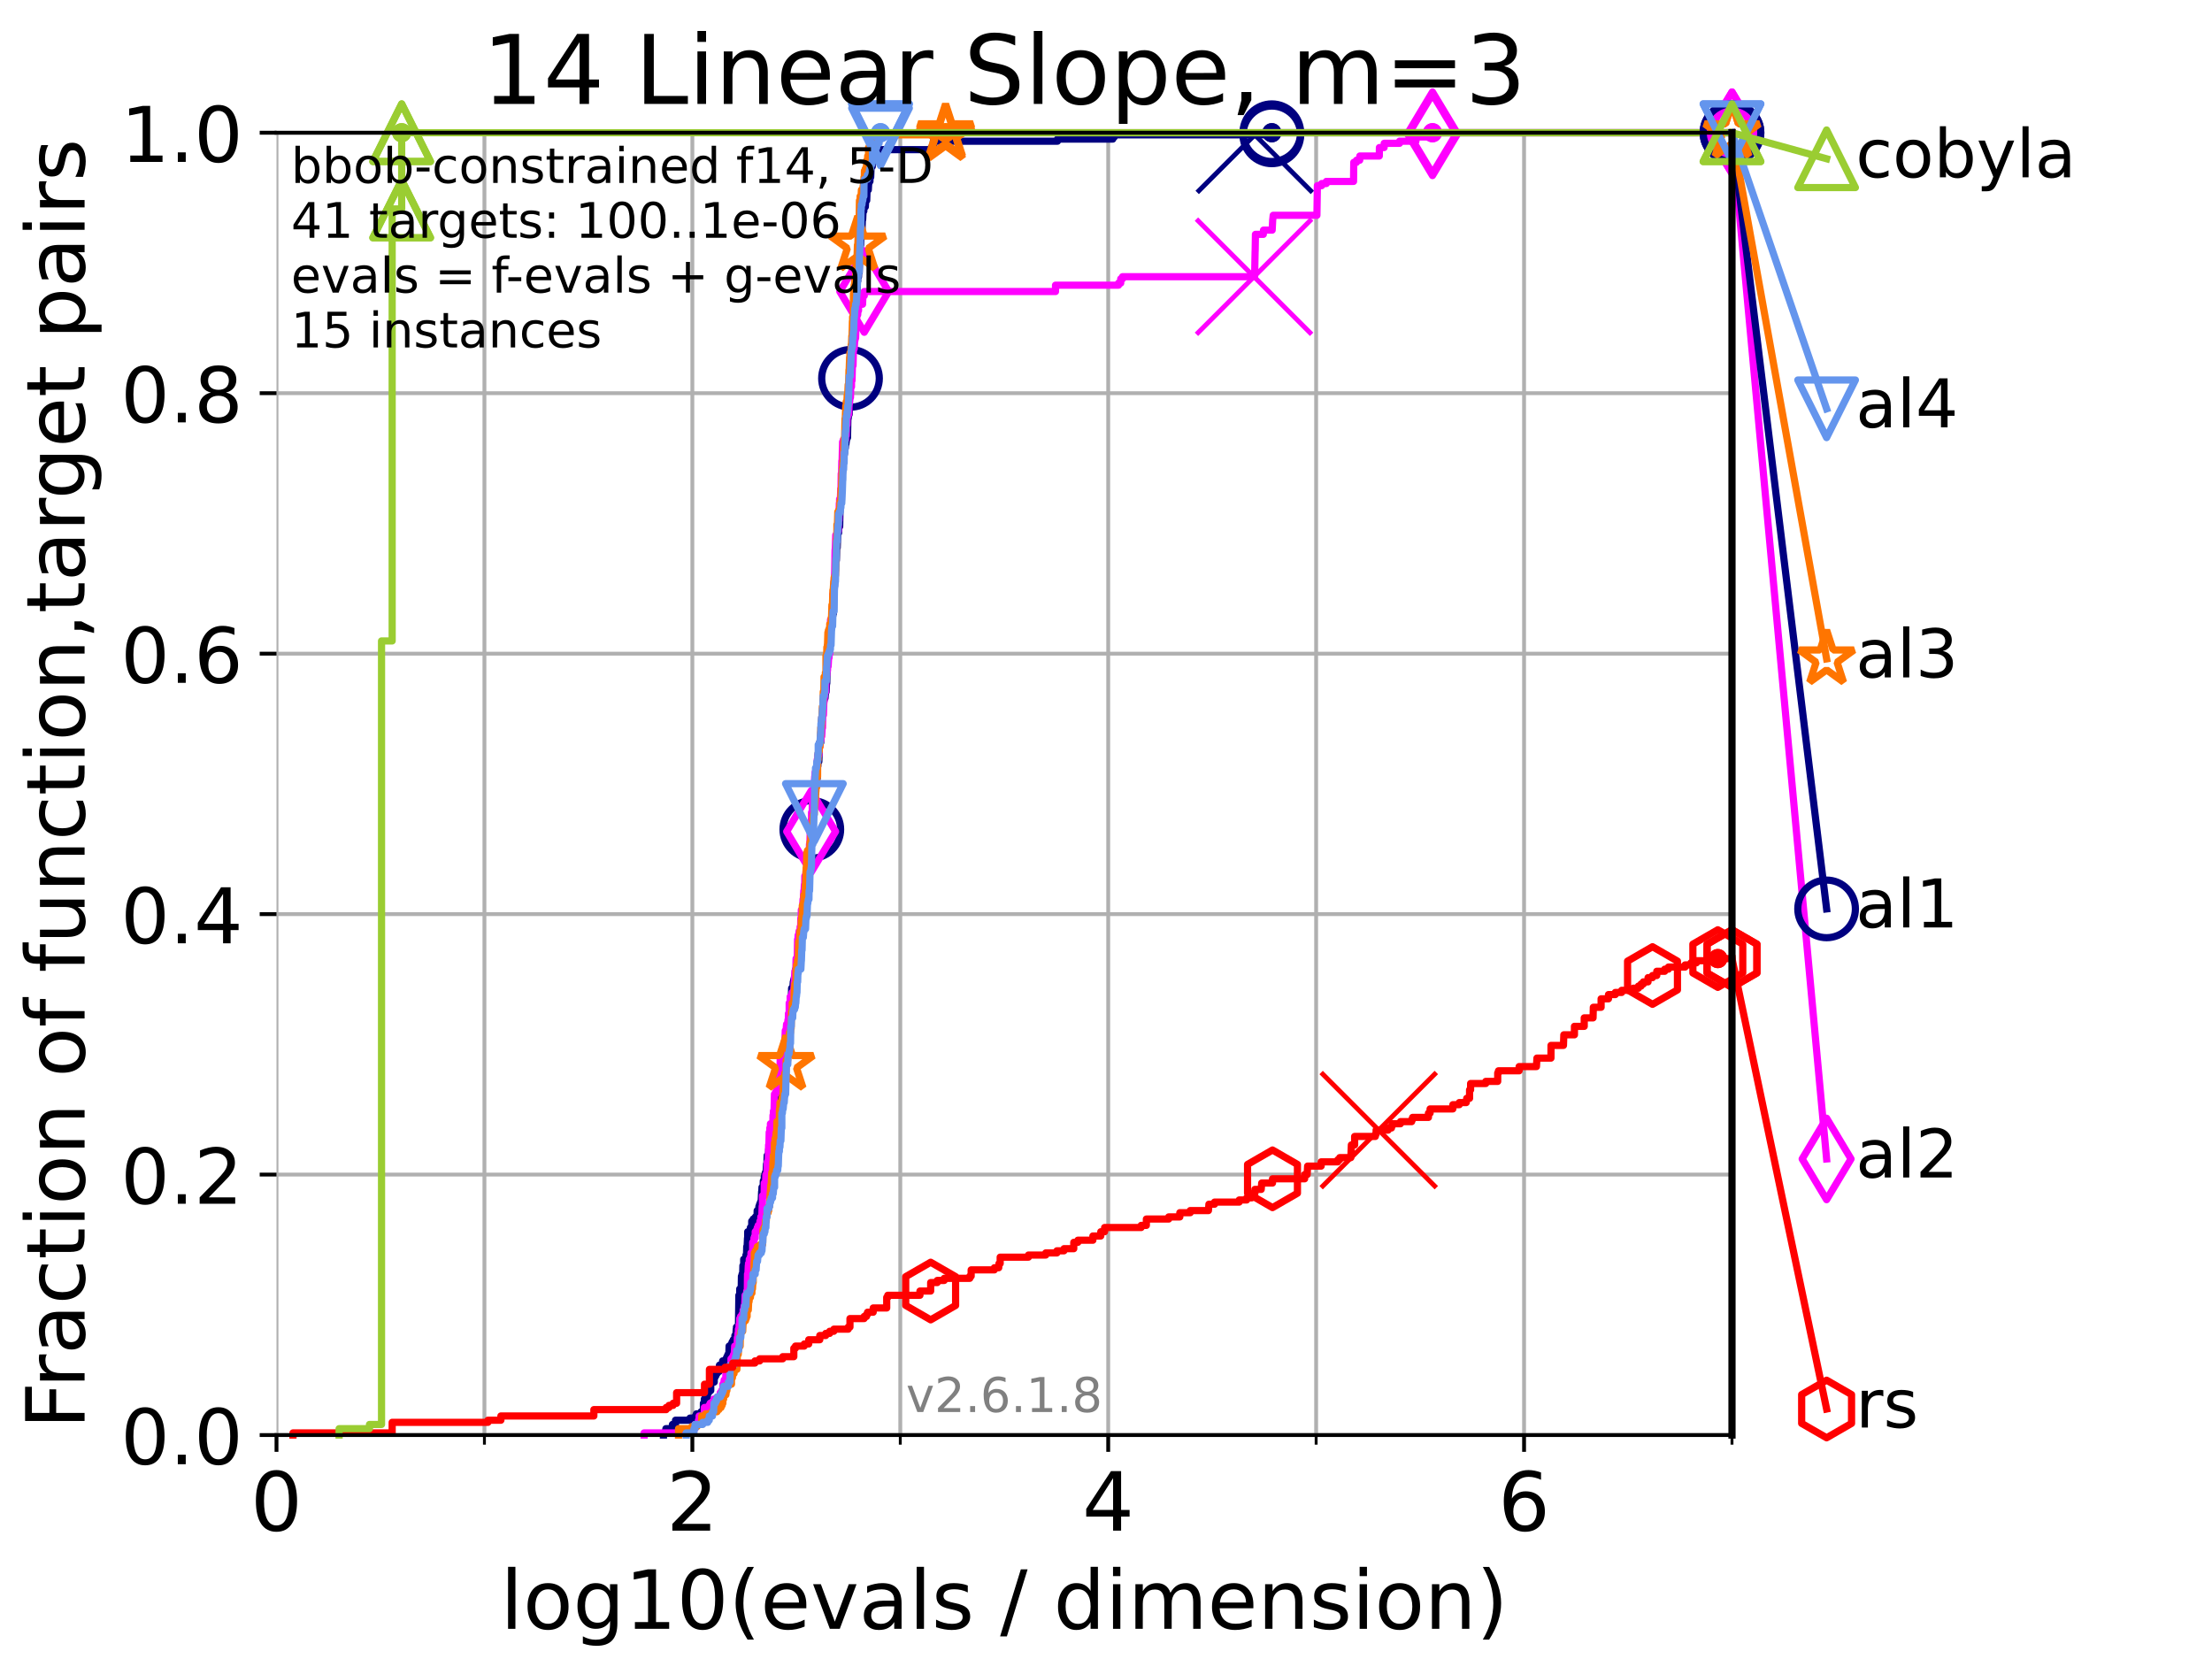<?xml version="1.0" encoding="utf-8" standalone="no"?>
<!DOCTYPE svg PUBLIC "-//W3C//DTD SVG 1.1//EN"
  "http://www.w3.org/Graphics/SVG/1.1/DTD/svg11.dtd">
<!-- Created with matplotlib (https://matplotlib.org/) -->
<svg height="345.6pt" version="1.1" viewBox="0 0 460.8 345.6" width="460.8pt" xmlns="http://www.w3.org/2000/svg" xmlns:xlink="http://www.w3.org/1999/xlink">
 <defs>
  <style type="text/css">*{stroke-linecap:butt;stroke-linejoin:round;}</style>
 </defs>
 <g id="figure_1">
  <g id="patch_1">
   <path d="M 0 345.6 
L 460.8 345.6 
L 460.8 0 
L 0 0 
z
" style="fill:#ffffff;"/>
  </g>
  <g id="axes_1">
   <g id="patch_2">
    <path d="M 57.6 298.944 
L 360.806 298.944 
L 360.806 27.648 
L 57.6 27.648 
z
" style="fill:#ffffff;"/>
   </g>
   <g id="matplotlib.axis_1">
    <g id="xtick_1">
     <g id="line2d_1">
      <path clip-path="url(#p4d9b87e79f)" d="M 57.6 298.944 
L 57.6 27.648 
" style="fill:none;stroke:#b0b0b0;stroke-linecap:square;stroke-width:0.8;"/>
     </g>
     <g id="line2d_2">
      <defs>
       <path d="M 0 0 
L 0 3.5 
" id="mc7f1dee0d5" style="stroke:#000000;stroke-width:0.8;"/>
      </defs>
      <g>
       <use style="stroke:#000000;stroke-width:0.8;" x="57.6" xlink:href="#mc7f1dee0d5" y="298.944"/>
      </g>
     </g>
     <g id="text_1">
      <!-- 0 -->
      <g transform="translate(52.192 318.861)scale(0.17 -0.17)">
       <defs>
        <path d="M 31.781 66.406 
Q 24.172 66.406 20.328 58.906 
Q 16.5 51.422 16.5 36.375 
Q 16.5 21.391 20.328 13.891 
Q 24.172 6.391 31.781 6.391 
Q 39.453 6.391 43.281 13.891 
Q 47.125 21.391 47.125 36.375 
Q 47.125 51.422 43.281 58.906 
Q 39.453 66.406 31.781 66.406 
z
M 31.781 74.219 
Q 44.047 74.219 50.516 64.516 
Q 56.984 54.828 56.984 36.375 
Q 56.984 17.969 50.516 8.266 
Q 44.047 -1.422 31.781 -1.422 
Q 19.531 -1.422 13.062 8.266 
Q 6.594 17.969 6.594 36.375 
Q 6.594 54.828 13.062 64.516 
Q 19.531 74.219 31.781 74.219 
z
" id="DejaVuSans-48"/>
       </defs>
       <use xlink:href="#DejaVuSans-48"/>
      </g>
     </g>
    </g>
    <g id="xtick_2">
     <g id="line2d_3">
      <path clip-path="url(#p4d9b87e79f)" d="M 144.23 298.944 
L 144.23 27.648 
" style="fill:none;stroke:#b0b0b0;stroke-linecap:square;stroke-width:0.8;"/>
     </g>
     <g id="line2d_4">
      <g>
       <use style="stroke:#000000;stroke-width:0.8;" x="144.23" xlink:href="#mc7f1dee0d5" y="298.944"/>
      </g>
     </g>
     <g id="text_2">
      <!-- 2 -->
      <g transform="translate(138.822 318.861)scale(0.17 -0.17)">
       <defs>
        <path d="M 19.188 8.297 
L 53.609 8.297 
L 53.609 0 
L 7.328 0 
L 7.328 8.297 
Q 12.938 14.109 22.625 23.891 
Q 32.328 33.688 34.812 36.531 
Q 39.547 41.844 41.422 45.531 
Q 43.312 49.219 43.312 52.781 
Q 43.312 58.594 39.234 62.25 
Q 35.156 65.922 28.609 65.922 
Q 23.969 65.922 18.812 64.312 
Q 13.672 62.703 7.812 59.422 
L 7.812 69.391 
Q 13.766 71.781 18.938 73 
Q 24.125 74.219 28.422 74.219 
Q 39.75 74.219 46.484 68.547 
Q 53.219 62.891 53.219 53.422 
Q 53.219 48.922 51.531 44.891 
Q 49.859 40.875 45.406 35.406 
Q 44.188 33.984 37.641 27.219 
Q 31.109 20.453 19.188 8.297 
z
" id="DejaVuSans-50"/>
       </defs>
       <use xlink:href="#DejaVuSans-50"/>
      </g>
     </g>
    </g>
    <g id="xtick_3">
     <g id="line2d_5">
      <path clip-path="url(#p4d9b87e79f)" d="M 230.861 298.944 
L 230.861 27.648 
" style="fill:none;stroke:#b0b0b0;stroke-linecap:square;stroke-width:0.8;"/>
     </g>
     <g id="line2d_6">
      <g>
       <use style="stroke:#000000;stroke-width:0.8;" x="230.861" xlink:href="#mc7f1dee0d5" y="298.944"/>
      </g>
     </g>
     <g id="text_3">
      <!-- 4 -->
      <g transform="translate(225.453 318.861)scale(0.17 -0.17)">
       <defs>
        <path d="M 37.797 64.312 
L 12.891 25.391 
L 37.797 25.391 
z
M 35.203 72.906 
L 47.609 72.906 
L 47.609 25.391 
L 58.016 25.391 
L 58.016 17.188 
L 47.609 17.188 
L 47.609 0 
L 37.797 0 
L 37.797 17.188 
L 4.891 17.188 
L 4.891 26.703 
z
" id="DejaVuSans-52"/>
       </defs>
       <use xlink:href="#DejaVuSans-52"/>
      </g>
     </g>
    </g>
    <g id="xtick_4">
     <g id="line2d_7">
      <path clip-path="url(#p4d9b87e79f)" d="M 317.491 298.944 
L 317.491 27.648 
" style="fill:none;stroke:#b0b0b0;stroke-linecap:square;stroke-width:0.8;"/>
     </g>
     <g id="line2d_8">
      <g>
       <use style="stroke:#000000;stroke-width:0.8;" x="317.491" xlink:href="#mc7f1dee0d5" y="298.944"/>
      </g>
     </g>
     <g id="text_4">
      <!-- 6 -->
      <g transform="translate(312.083 318.861)scale(0.17 -0.17)">
       <defs>
        <path d="M 33.016 40.375 
Q 26.375 40.375 22.484 35.828 
Q 18.609 31.297 18.609 23.391 
Q 18.609 15.531 22.484 10.953 
Q 26.375 6.391 33.016 6.391 
Q 39.656 6.391 43.531 10.953 
Q 47.406 15.531 47.406 23.391 
Q 47.406 31.297 43.531 35.828 
Q 39.656 40.375 33.016 40.375 
z
M 52.594 71.297 
L 52.594 62.312 
Q 48.875 64.062 45.094 64.984 
Q 41.312 65.922 37.594 65.922 
Q 27.828 65.922 22.672 59.328 
Q 17.531 52.734 16.797 39.406 
Q 19.672 43.656 24.016 45.922 
Q 28.375 48.188 33.594 48.188 
Q 44.578 48.188 50.953 41.516 
Q 57.328 34.859 57.328 23.391 
Q 57.328 12.156 50.688 5.359 
Q 44.047 -1.422 33.016 -1.422 
Q 20.359 -1.422 13.672 8.266 
Q 6.984 17.969 6.984 36.375 
Q 6.984 53.656 15.188 63.938 
Q 23.391 74.219 37.203 74.219 
Q 40.922 74.219 44.703 73.484 
Q 48.484 72.75 52.594 71.297 
z
" id="DejaVuSans-54"/>
       </defs>
       <use xlink:href="#DejaVuSans-54"/>
      </g>
     </g>
    </g>
    <g id="xtick_5">
     <g id="line2d_9">
      <path clip-path="url(#p4d9b87e79f)" d="M 100.915 298.944 
L 100.915 27.648 
" style="fill:none;stroke:#b0b0b0;stroke-linecap:square;stroke-width:0.8;"/>
     </g>
     <g id="line2d_10">
      <defs>
       <path d="M 0 0 
L 0 2 
" id="me3db1543c6" style="stroke:#000000;stroke-width:0.6;"/>
      </defs>
      <g>
       <use style="stroke:#000000;stroke-width:0.6;" x="100.915" xlink:href="#me3db1543c6" y="298.944"/>
      </g>
     </g>
    </g>
    <g id="xtick_6">
     <g id="line2d_11">
      <path clip-path="url(#p4d9b87e79f)" d="M 187.546 298.944 
L 187.546 27.648 
" style="fill:none;stroke:#b0b0b0;stroke-linecap:square;stroke-width:0.8;"/>
     </g>
     <g id="line2d_12">
      <g>
       <use style="stroke:#000000;stroke-width:0.6;" x="187.546" xlink:href="#me3db1543c6" y="298.944"/>
      </g>
     </g>
    </g>
    <g id="xtick_7">
     <g id="line2d_13">
      <path clip-path="url(#p4d9b87e79f)" d="M 274.176 298.944 
L 274.176 27.648 
" style="fill:none;stroke:#b0b0b0;stroke-linecap:square;stroke-width:0.8;"/>
     </g>
     <g id="line2d_14">
      <g>
       <use style="stroke:#000000;stroke-width:0.6;" x="274.176" xlink:href="#me3db1543c6" y="298.944"/>
      </g>
     </g>
    </g>
    <g id="xtick_8">
     <g id="line2d_15">
      <path clip-path="url(#p4d9b87e79f)" d="M 360.806 298.944 
L 360.806 27.648 
" style="fill:none;stroke:#b0b0b0;stroke-linecap:square;stroke-width:0.8;"/>
     </g>
     <g id="line2d_16">
      <g>
       <use style="stroke:#000000;stroke-width:0.6;" x="360.806" xlink:href="#me3db1543c6" y="298.944"/>
      </g>
     </g>
    </g>
    <g id="text_5">
     <!-- log10(evals / dimension) -->
     <g transform="translate(104.239 339.314)scale(0.17 -0.17)">
      <defs>
       <path d="M 9.422 75.984 
L 18.406 75.984 
L 18.406 0 
L 9.422 0 
z
" id="DejaVuSans-108"/>
       <path d="M 30.609 48.391 
Q 23.391 48.391 19.188 42.75 
Q 14.984 37.109 14.984 27.297 
Q 14.984 17.484 19.156 11.844 
Q 23.344 6.203 30.609 6.203 
Q 37.797 6.203 41.984 11.859 
Q 46.188 17.531 46.188 27.297 
Q 46.188 37.016 41.984 42.703 
Q 37.797 48.391 30.609 48.391 
z
M 30.609 56 
Q 42.328 56 49.016 48.375 
Q 55.719 40.766 55.719 27.297 
Q 55.719 13.875 49.016 6.219 
Q 42.328 -1.422 30.609 -1.422 
Q 18.844 -1.422 12.172 6.219 
Q 5.516 13.875 5.516 27.297 
Q 5.516 40.766 12.172 48.375 
Q 18.844 56 30.609 56 
z
" id="DejaVuSans-111"/>
       <path d="M 45.406 27.984 
Q 45.406 37.75 41.375 43.109 
Q 37.359 48.484 30.078 48.484 
Q 22.859 48.484 18.828 43.109 
Q 14.797 37.75 14.797 27.984 
Q 14.797 18.266 18.828 12.891 
Q 22.859 7.516 30.078 7.516 
Q 37.359 7.516 41.375 12.891 
Q 45.406 18.266 45.406 27.984 
z
M 54.391 6.781 
Q 54.391 -7.172 48.188 -13.984 
Q 42 -20.797 29.203 -20.797 
Q 24.469 -20.797 20.266 -20.094 
Q 16.062 -19.391 12.109 -17.922 
L 12.109 -9.188 
Q 16.062 -11.328 19.922 -12.344 
Q 23.781 -13.375 27.781 -13.375 
Q 36.625 -13.375 41.016 -8.766 
Q 45.406 -4.156 45.406 5.172 
L 45.406 9.625 
Q 42.625 4.781 38.281 2.391 
Q 33.938 0 27.875 0 
Q 17.828 0 11.672 7.656 
Q 5.516 15.328 5.516 27.984 
Q 5.516 40.672 11.672 48.328 
Q 17.828 56 27.875 56 
Q 33.938 56 38.281 53.609 
Q 42.625 51.219 45.406 46.391 
L 45.406 54.688 
L 54.391 54.688 
z
" id="DejaVuSans-103"/>
       <path d="M 12.406 8.297 
L 28.516 8.297 
L 28.516 63.922 
L 10.984 60.406 
L 10.984 69.391 
L 28.422 72.906 
L 38.281 72.906 
L 38.281 8.297 
L 54.391 8.297 
L 54.391 0 
L 12.406 0 
z
" id="DejaVuSans-49"/>
       <path d="M 31 75.875 
Q 24.469 64.656 21.281 53.656 
Q 18.109 42.672 18.109 31.391 
Q 18.109 20.125 21.312 9.062 
Q 24.516 -2 31 -13.188 
L 23.188 -13.188 
Q 15.875 -1.703 12.234 9.375 
Q 8.594 20.453 8.594 31.391 
Q 8.594 42.281 12.203 53.312 
Q 15.828 64.359 23.188 75.875 
z
" id="DejaVuSans-40"/>
       <path d="M 56.203 29.594 
L 56.203 25.203 
L 14.891 25.203 
Q 15.484 15.922 20.484 11.062 
Q 25.484 6.203 34.422 6.203 
Q 39.594 6.203 44.453 7.469 
Q 49.312 8.734 54.109 11.281 
L 54.109 2.781 
Q 49.266 0.734 44.188 -0.344 
Q 39.109 -1.422 33.891 -1.422 
Q 20.797 -1.422 13.156 6.188 
Q 5.516 13.812 5.516 26.812 
Q 5.516 40.234 12.766 48.109 
Q 20.016 56 32.328 56 
Q 43.359 56 49.781 48.891 
Q 56.203 41.797 56.203 29.594 
z
M 47.219 32.234 
Q 47.125 39.594 43.094 43.984 
Q 39.062 48.391 32.422 48.391 
Q 24.906 48.391 20.391 44.141 
Q 15.875 39.891 15.188 32.172 
z
" id="DejaVuSans-101"/>
       <path d="M 2.984 54.688 
L 12.5 54.688 
L 29.594 8.797 
L 46.688 54.688 
L 56.203 54.688 
L 35.688 0 
L 23.484 0 
z
" id="DejaVuSans-118"/>
       <path d="M 34.281 27.484 
Q 23.391 27.484 19.188 25 
Q 14.984 22.516 14.984 16.5 
Q 14.984 11.719 18.141 8.906 
Q 21.297 6.109 26.703 6.109 
Q 34.188 6.109 38.703 11.406 
Q 43.219 16.703 43.219 25.484 
L 43.219 27.484 
z
M 52.203 31.203 
L 52.203 0 
L 43.219 0 
L 43.219 8.297 
Q 40.141 3.328 35.547 0.953 
Q 30.953 -1.422 24.312 -1.422 
Q 15.922 -1.422 10.953 3.297 
Q 6 8.016 6 15.922 
Q 6 25.141 12.172 29.828 
Q 18.359 34.516 30.609 34.516 
L 43.219 34.516 
L 43.219 35.406 
Q 43.219 41.609 39.141 45 
Q 35.062 48.391 27.688 48.391 
Q 23 48.391 18.547 47.266 
Q 14.109 46.141 10.016 43.891 
L 10.016 52.203 
Q 14.938 54.109 19.578 55.047 
Q 24.219 56 28.609 56 
Q 40.484 56 46.344 49.844 
Q 52.203 43.703 52.203 31.203 
z
" id="DejaVuSans-97"/>
       <path d="M 44.281 53.078 
L 44.281 44.578 
Q 40.484 46.531 36.375 47.5 
Q 32.281 48.484 27.875 48.484 
Q 21.188 48.484 17.844 46.438 
Q 14.5 44.391 14.5 40.281 
Q 14.5 37.156 16.891 35.375 
Q 19.281 33.594 26.516 31.984 
L 29.594 31.297 
Q 39.156 29.25 43.188 25.516 
Q 47.219 21.781 47.219 15.094 
Q 47.219 7.469 41.188 3.016 
Q 35.156 -1.422 24.609 -1.422 
Q 20.219 -1.422 15.453 -0.562 
Q 10.688 0.297 5.422 2 
L 5.422 11.281 
Q 10.406 8.688 15.234 7.391 
Q 20.062 6.109 24.812 6.109 
Q 31.156 6.109 34.562 8.281 
Q 37.984 10.453 37.984 14.406 
Q 37.984 18.062 35.516 20.016 
Q 33.062 21.969 24.703 23.781 
L 21.578 24.516 
Q 13.234 26.266 9.516 29.906 
Q 5.812 33.547 5.812 39.891 
Q 5.812 47.609 11.281 51.797 
Q 16.75 56 26.812 56 
Q 31.781 56 36.172 55.266 
Q 40.578 54.547 44.281 53.078 
z
" id="DejaVuSans-115"/>
       <path id="DejaVuSans-32"/>
       <path d="M 25.391 72.906 
L 33.688 72.906 
L 8.297 -9.281 
L 0 -9.281 
z
" id="DejaVuSans-47"/>
       <path d="M 45.406 46.391 
L 45.406 75.984 
L 54.391 75.984 
L 54.391 0 
L 45.406 0 
L 45.406 8.203 
Q 42.578 3.328 38.25 0.953 
Q 33.938 -1.422 27.875 -1.422 
Q 17.969 -1.422 11.734 6.484 
Q 5.516 14.406 5.516 27.297 
Q 5.516 40.188 11.734 48.094 
Q 17.969 56 27.875 56 
Q 33.938 56 38.25 53.625 
Q 42.578 51.266 45.406 46.391 
z
M 14.797 27.297 
Q 14.797 17.391 18.875 11.75 
Q 22.953 6.109 30.078 6.109 
Q 37.203 6.109 41.297 11.75 
Q 45.406 17.391 45.406 27.297 
Q 45.406 37.203 41.297 42.844 
Q 37.203 48.484 30.078 48.484 
Q 22.953 48.484 18.875 42.844 
Q 14.797 37.203 14.797 27.297 
z
" id="DejaVuSans-100"/>
       <path d="M 9.422 54.688 
L 18.406 54.688 
L 18.406 0 
L 9.422 0 
z
M 9.422 75.984 
L 18.406 75.984 
L 18.406 64.594 
L 9.422 64.594 
z
" id="DejaVuSans-105"/>
       <path d="M 52 44.188 
Q 55.375 50.25 60.062 53.125 
Q 64.75 56 71.094 56 
Q 79.641 56 84.281 50.016 
Q 88.922 44.047 88.922 33.016 
L 88.922 0 
L 79.891 0 
L 79.891 32.719 
Q 79.891 40.578 77.094 44.375 
Q 74.312 48.188 68.609 48.188 
Q 61.625 48.188 57.562 43.547 
Q 53.516 38.922 53.516 30.906 
L 53.516 0 
L 44.484 0 
L 44.484 32.719 
Q 44.484 40.625 41.703 44.406 
Q 38.922 48.188 33.109 48.188 
Q 26.219 48.188 22.156 43.531 
Q 18.109 38.875 18.109 30.906 
L 18.109 0 
L 9.078 0 
L 9.078 54.688 
L 18.109 54.688 
L 18.109 46.188 
Q 21.188 51.219 25.484 53.609 
Q 29.781 56 35.688 56 
Q 41.656 56 45.828 52.969 
Q 50 49.953 52 44.188 
z
" id="DejaVuSans-109"/>
       <path d="M 54.891 33.016 
L 54.891 0 
L 45.906 0 
L 45.906 32.719 
Q 45.906 40.484 42.875 44.328 
Q 39.844 48.188 33.797 48.188 
Q 26.516 48.188 22.312 43.547 
Q 18.109 38.922 18.109 30.906 
L 18.109 0 
L 9.078 0 
L 9.078 54.688 
L 18.109 54.688 
L 18.109 46.188 
Q 21.344 51.125 25.703 53.562 
Q 30.078 56 35.797 56 
Q 45.219 56 50.047 50.172 
Q 54.891 44.344 54.891 33.016 
z
" id="DejaVuSans-110"/>
       <path d="M 8.016 75.875 
L 15.828 75.875 
Q 23.141 64.359 26.781 53.312 
Q 30.422 42.281 30.422 31.391 
Q 30.422 20.453 26.781 9.375 
Q 23.141 -1.703 15.828 -13.188 
L 8.016 -13.188 
Q 14.5 -2 17.703 9.062 
Q 20.906 20.125 20.906 31.391 
Q 20.906 42.672 17.703 53.656 
Q 14.5 64.656 8.016 75.875 
z
" id="DejaVuSans-41"/>
      </defs>
      <use xlink:href="#DejaVuSans-108"/>
      <use x="27.783" xlink:href="#DejaVuSans-111"/>
      <use x="88.965" xlink:href="#DejaVuSans-103"/>
      <use x="152.441" xlink:href="#DejaVuSans-49"/>
      <use x="216.064" xlink:href="#DejaVuSans-48"/>
      <use x="279.688" xlink:href="#DejaVuSans-40"/>
      <use x="318.701" xlink:href="#DejaVuSans-101"/>
      <use x="380.225" xlink:href="#DejaVuSans-118"/>
      <use x="439.404" xlink:href="#DejaVuSans-97"/>
      <use x="500.684" xlink:href="#DejaVuSans-108"/>
      <use x="528.467" xlink:href="#DejaVuSans-115"/>
      <use x="580.566" xlink:href="#DejaVuSans-32"/>
      <use x="612.354" xlink:href="#DejaVuSans-47"/>
      <use x="646.045" xlink:href="#DejaVuSans-32"/>
      <use x="677.832" xlink:href="#DejaVuSans-100"/>
      <use x="741.309" xlink:href="#DejaVuSans-105"/>
      <use x="769.092" xlink:href="#DejaVuSans-109"/>
      <use x="866.504" xlink:href="#DejaVuSans-101"/>
      <use x="928.027" xlink:href="#DejaVuSans-110"/>
      <use x="991.406" xlink:href="#DejaVuSans-115"/>
      <use x="1043.506" xlink:href="#DejaVuSans-105"/>
      <use x="1071.289" xlink:href="#DejaVuSans-111"/>
      <use x="1132.471" xlink:href="#DejaVuSans-110"/>
      <use x="1195.85" xlink:href="#DejaVuSans-41"/>
     </g>
    </g>
   </g>
   <g id="matplotlib.axis_2">
    <g id="ytick_1">
     <g id="line2d_17">
      <path clip-path="url(#p4d9b87e79f)" d="M 57.6 298.944 
L 360.806 298.944 
" style="fill:none;stroke:#b0b0b0;stroke-linecap:square;stroke-width:0.8;"/>
     </g>
     <g id="line2d_18">
      <defs>
       <path d="M 0 0 
L -3.5 0 
" id="ma8ae7a5a0c" style="stroke:#000000;stroke-width:0.8;"/>
      </defs>
      <g>
       <use style="stroke:#000000;stroke-width:0.8;" x="57.6" xlink:href="#ma8ae7a5a0c" y="298.944"/>
      </g>
     </g>
     <g id="text_6">
      <!-- 0.0 -->
      <g transform="translate(25.155 305.023)scale(0.16 -0.16)">
       <defs>
        <path d="M 10.688 12.406 
L 21 12.406 
L 21 0 
L 10.688 0 
z
" id="DejaVuSans-46"/>
       </defs>
       <use xlink:href="#DejaVuSans-48"/>
       <use x="63.623" xlink:href="#DejaVuSans-46"/>
       <use x="95.41" xlink:href="#DejaVuSans-48"/>
      </g>
     </g>
    </g>
    <g id="ytick_2">
     <g id="line2d_19">
      <path clip-path="url(#p4d9b87e79f)" d="M 57.6 244.685 
L 360.806 244.685 
" style="fill:none;stroke:#b0b0b0;stroke-linecap:square;stroke-width:0.8;"/>
     </g>
     <g id="line2d_20">
      <g>
       <use style="stroke:#000000;stroke-width:0.8;" x="57.6" xlink:href="#ma8ae7a5a0c" y="244.685"/>
      </g>
     </g>
     <g id="text_7">
      <!-- 0.2 -->
      <g transform="translate(25.155 250.764)scale(0.16 -0.16)">
       <use xlink:href="#DejaVuSans-48"/>
       <use x="63.623" xlink:href="#DejaVuSans-46"/>
       <use x="95.41" xlink:href="#DejaVuSans-50"/>
      </g>
     </g>
    </g>
    <g id="ytick_3">
     <g id="line2d_21">
      <path clip-path="url(#p4d9b87e79f)" d="M 57.6 190.426 
L 360.806 190.426 
" style="fill:none;stroke:#b0b0b0;stroke-linecap:square;stroke-width:0.8;"/>
     </g>
     <g id="line2d_22">
      <g>
       <use style="stroke:#000000;stroke-width:0.8;" x="57.6" xlink:href="#ma8ae7a5a0c" y="190.426"/>
      </g>
     </g>
     <g id="text_8">
      <!-- 0.4 -->
      <g transform="translate(25.155 196.504)scale(0.16 -0.16)">
       <use xlink:href="#DejaVuSans-48"/>
       <use x="63.623" xlink:href="#DejaVuSans-46"/>
       <use x="95.41" xlink:href="#DejaVuSans-52"/>
      </g>
     </g>
    </g>
    <g id="ytick_4">
     <g id="line2d_23">
      <path clip-path="url(#p4d9b87e79f)" d="M 57.6 136.166 
L 360.806 136.166 
" style="fill:none;stroke:#b0b0b0;stroke-linecap:square;stroke-width:0.8;"/>
     </g>
     <g id="line2d_24">
      <g>
       <use style="stroke:#000000;stroke-width:0.8;" x="57.6" xlink:href="#ma8ae7a5a0c" y="136.166"/>
      </g>
     </g>
     <g id="text_9">
      <!-- 0.6 -->
      <g transform="translate(25.155 142.245)scale(0.16 -0.16)">
       <use xlink:href="#DejaVuSans-48"/>
       <use x="63.623" xlink:href="#DejaVuSans-46"/>
       <use x="95.41" xlink:href="#DejaVuSans-54"/>
      </g>
     </g>
    </g>
    <g id="ytick_5">
     <g id="line2d_25">
      <path clip-path="url(#p4d9b87e79f)" d="M 57.6 81.907 
L 360.806 81.907 
" style="fill:none;stroke:#b0b0b0;stroke-linecap:square;stroke-width:0.8;"/>
     </g>
     <g id="line2d_26">
      <g>
       <use style="stroke:#000000;stroke-width:0.8;" x="57.6" xlink:href="#ma8ae7a5a0c" y="81.907"/>
      </g>
     </g>
     <g id="text_10">
      <!-- 0.8 -->
      <g transform="translate(25.155 87.986)scale(0.16 -0.16)">
       <defs>
        <path d="M 31.781 34.625 
Q 24.75 34.625 20.719 30.859 
Q 16.703 27.094 16.703 20.516 
Q 16.703 13.922 20.719 10.156 
Q 24.75 6.391 31.781 6.391 
Q 38.812 6.391 42.859 10.172 
Q 46.922 13.969 46.922 20.516 
Q 46.922 27.094 42.891 30.859 
Q 38.875 34.625 31.781 34.625 
z
M 21.922 38.812 
Q 15.578 40.375 12.031 44.719 
Q 8.5 49.078 8.5 55.328 
Q 8.5 64.062 14.719 69.141 
Q 20.953 74.219 31.781 74.219 
Q 42.672 74.219 48.875 69.141 
Q 55.078 64.062 55.078 55.328 
Q 55.078 49.078 51.531 44.719 
Q 48 40.375 41.703 38.812 
Q 48.828 37.156 52.797 32.312 
Q 56.781 27.484 56.781 20.516 
Q 56.781 9.906 50.312 4.234 
Q 43.844 -1.422 31.781 -1.422 
Q 19.734 -1.422 13.25 4.234 
Q 6.781 9.906 6.781 20.516 
Q 6.781 27.484 10.781 32.312 
Q 14.797 37.156 21.922 38.812 
z
M 18.312 54.391 
Q 18.312 48.734 21.844 45.562 
Q 25.391 42.391 31.781 42.391 
Q 38.141 42.391 41.719 45.562 
Q 45.312 48.734 45.312 54.391 
Q 45.312 60.062 41.719 63.234 
Q 38.141 66.406 31.781 66.406 
Q 25.391 66.406 21.844 63.234 
Q 18.312 60.062 18.312 54.391 
z
" id="DejaVuSans-56"/>
       </defs>
       <use xlink:href="#DejaVuSans-48"/>
       <use x="63.623" xlink:href="#DejaVuSans-46"/>
       <use x="95.41" xlink:href="#DejaVuSans-56"/>
      </g>
     </g>
    </g>
    <g id="ytick_6">
     <g id="line2d_27">
      <path clip-path="url(#p4d9b87e79f)" d="M 57.6 27.648 
L 360.806 27.648 
" style="fill:none;stroke:#b0b0b0;stroke-linecap:square;stroke-width:0.8;"/>
     </g>
     <g id="line2d_28">
      <g>
       <use style="stroke:#000000;stroke-width:0.8;" x="57.6" xlink:href="#ma8ae7a5a0c" y="27.648"/>
      </g>
     </g>
     <g id="text_11">
      <!-- 1.0 -->
      <g transform="translate(25.155 33.727)scale(0.16 -0.16)">
       <use xlink:href="#DejaVuSans-49"/>
       <use x="63.623" xlink:href="#DejaVuSans-46"/>
       <use x="95.41" xlink:href="#DejaVuSans-48"/>
      </g>
     </g>
    </g>
    <g id="text_12">
     <!-- Fraction of function,target pairs -->
     <g transform="translate(17.62 297.681)rotate(-90)scale(0.17 -0.17)">
      <defs>
       <path d="M 9.812 72.906 
L 51.703 72.906 
L 51.703 64.594 
L 19.672 64.594 
L 19.672 43.109 
L 48.578 43.109 
L 48.578 34.812 
L 19.672 34.812 
L 19.672 0 
L 9.812 0 
z
" id="DejaVuSans-70"/>
       <path d="M 41.109 46.297 
Q 39.594 47.172 37.812 47.578 
Q 36.031 48 33.891 48 
Q 26.266 48 22.188 43.047 
Q 18.109 38.094 18.109 28.812 
L 18.109 0 
L 9.078 0 
L 9.078 54.688 
L 18.109 54.688 
L 18.109 46.188 
Q 20.953 51.172 25.484 53.578 
Q 30.031 56 36.531 56 
Q 37.453 56 38.578 55.875 
Q 39.703 55.766 41.062 55.516 
z
" id="DejaVuSans-114"/>
       <path d="M 48.781 52.594 
L 48.781 44.188 
Q 44.969 46.297 41.141 47.344 
Q 37.312 48.391 33.406 48.391 
Q 24.656 48.391 19.812 42.844 
Q 14.984 37.312 14.984 27.297 
Q 14.984 17.281 19.812 11.734 
Q 24.656 6.203 33.406 6.203 
Q 37.312 6.203 41.141 7.25 
Q 44.969 8.297 48.781 10.406 
L 48.781 2.094 
Q 45.016 0.344 40.984 -0.531 
Q 36.969 -1.422 32.422 -1.422 
Q 20.062 -1.422 12.781 6.344 
Q 5.516 14.109 5.516 27.297 
Q 5.516 40.672 12.859 48.328 
Q 20.219 56 33.016 56 
Q 37.156 56 41.109 55.141 
Q 45.062 54.297 48.781 52.594 
z
" id="DejaVuSans-99"/>
       <path d="M 18.312 70.219 
L 18.312 54.688 
L 36.812 54.688 
L 36.812 47.703 
L 18.312 47.703 
L 18.312 18.016 
Q 18.312 11.328 20.141 9.422 
Q 21.969 7.516 27.594 7.516 
L 36.812 7.516 
L 36.812 0 
L 27.594 0 
Q 17.188 0 13.234 3.875 
Q 9.281 7.766 9.281 18.016 
L 9.281 47.703 
L 2.688 47.703 
L 2.688 54.688 
L 9.281 54.688 
L 9.281 70.219 
z
" id="DejaVuSans-116"/>
       <path d="M 37.109 75.984 
L 37.109 68.5 
L 28.516 68.5 
Q 23.688 68.5 21.797 66.547 
Q 19.922 64.594 19.922 59.516 
L 19.922 54.688 
L 34.719 54.688 
L 34.719 47.703 
L 19.922 47.703 
L 19.922 0 
L 10.891 0 
L 10.891 47.703 
L 2.297 47.703 
L 2.297 54.688 
L 10.891 54.688 
L 10.891 58.5 
Q 10.891 67.625 15.141 71.797 
Q 19.391 75.984 28.609 75.984 
z
" id="DejaVuSans-102"/>
       <path d="M 8.5 21.578 
L 8.5 54.688 
L 17.484 54.688 
L 17.484 21.922 
Q 17.484 14.156 20.5 10.266 
Q 23.531 6.391 29.594 6.391 
Q 36.859 6.391 41.078 11.031 
Q 45.312 15.672 45.312 23.688 
L 45.312 54.688 
L 54.297 54.688 
L 54.297 0 
L 45.312 0 
L 45.312 8.406 
Q 42.047 3.422 37.719 1 
Q 33.406 -1.422 27.688 -1.422 
Q 18.266 -1.422 13.375 4.438 
Q 8.5 10.297 8.5 21.578 
z
M 31.109 56 
z
" id="DejaVuSans-117"/>
       <path d="M 11.719 12.406 
L 22.016 12.406 
L 22.016 4 
L 14.016 -11.625 
L 7.719 -11.625 
L 11.719 4 
z
" id="DejaVuSans-44"/>
       <path d="M 18.109 8.203 
L 18.109 -20.797 
L 9.078 -20.797 
L 9.078 54.688 
L 18.109 54.688 
L 18.109 46.391 
Q 20.953 51.266 25.266 53.625 
Q 29.594 56 35.594 56 
Q 45.562 56 51.781 48.094 
Q 58.016 40.188 58.016 27.297 
Q 58.016 14.406 51.781 6.484 
Q 45.562 -1.422 35.594 -1.422 
Q 29.594 -1.422 25.266 0.953 
Q 20.953 3.328 18.109 8.203 
z
M 48.688 27.297 
Q 48.688 37.203 44.609 42.844 
Q 40.531 48.484 33.406 48.484 
Q 26.266 48.484 22.188 42.844 
Q 18.109 37.203 18.109 27.297 
Q 18.109 17.391 22.188 11.75 
Q 26.266 6.109 33.406 6.109 
Q 40.531 6.109 44.609 11.75 
Q 48.688 17.391 48.688 27.297 
z
" id="DejaVuSans-112"/>
      </defs>
      <use xlink:href="#DejaVuSans-70"/>
      <use x="50.27" xlink:href="#DejaVuSans-114"/>
      <use x="91.383" xlink:href="#DejaVuSans-97"/>
      <use x="152.662" xlink:href="#DejaVuSans-99"/>
      <use x="207.643" xlink:href="#DejaVuSans-116"/>
      <use x="246.852" xlink:href="#DejaVuSans-105"/>
      <use x="274.635" xlink:href="#DejaVuSans-111"/>
      <use x="335.816" xlink:href="#DejaVuSans-110"/>
      <use x="399.195" xlink:href="#DejaVuSans-32"/>
      <use x="430.982" xlink:href="#DejaVuSans-111"/>
      <use x="492.164" xlink:href="#DejaVuSans-102"/>
      <use x="527.369" xlink:href="#DejaVuSans-32"/>
      <use x="559.156" xlink:href="#DejaVuSans-102"/>
      <use x="594.361" xlink:href="#DejaVuSans-117"/>
      <use x="657.74" xlink:href="#DejaVuSans-110"/>
      <use x="721.119" xlink:href="#DejaVuSans-99"/>
      <use x="776.1" xlink:href="#DejaVuSans-116"/>
      <use x="815.309" xlink:href="#DejaVuSans-105"/>
      <use x="843.092" xlink:href="#DejaVuSans-111"/>
      <use x="904.273" xlink:href="#DejaVuSans-110"/>
      <use x="967.652" xlink:href="#DejaVuSans-44"/>
      <use x="999.439" xlink:href="#DejaVuSans-116"/>
      <use x="1038.648" xlink:href="#DejaVuSans-97"/>
      <use x="1099.928" xlink:href="#DejaVuSans-114"/>
      <use x="1139.291" xlink:href="#DejaVuSans-103"/>
      <use x="1202.768" xlink:href="#DejaVuSans-101"/>
      <use x="1264.291" xlink:href="#DejaVuSans-116"/>
      <use x="1303.5" xlink:href="#DejaVuSans-32"/>
      <use x="1335.287" xlink:href="#DejaVuSans-112"/>
      <use x="1398.764" xlink:href="#DejaVuSans-97"/>
      <use x="1460.043" xlink:href="#DejaVuSans-105"/>
      <use x="1487.826" xlink:href="#DejaVuSans-114"/>
      <use x="1528.939" xlink:href="#DejaVuSans-115"/>
     </g>
    </g>
   </g>
   <g id="line2d_29">
    <defs>
     <path d="M 0 1.5 
C 0.398 1.5 0.779 1.342 1.061 1.061 
C 1.342 0.779 1.5 0.398 1.5 0 
C 1.5 -0.398 1.342 -0.779 1.061 -1.061 
C 0.779 -1.342 0.398 -1.5 0 -1.5 
C -0.398 -1.5 -0.779 -1.342 -1.061 -1.061 
C -1.342 -0.779 -1.5 -0.398 -1.5 0 
C -1.5 0.398 -1.342 0.779 -1.061 1.061 
C -0.779 1.342 -0.398 1.5 0 1.5 
z
" id="m79943f4185" style="stroke:#000080;"/>
    </defs>
    <g>
     <use style="fill:#000080;stroke:#000080;" x="264.944" xlink:href="#m79943f4185" y="27.648"/>
     <use style="fill:#000080;stroke:#000080;" x="264.944" xlink:href="#m79943f4185" y="27.648"/>
    </g>
   </g>
   <g id="line2d_30">
    <path d="M 138.207 298.944 
L 138.207 298.503 
L 138.617 298.503 
L 138.718 297.621 
L 140.08 297.621 
L 140.08 296.738 
L 140.725 296.738 
L 140.725 295.856 
L 143.735 295.856 
L 143.735 295.415 
L 144.859 295.415 
L 144.859 294.974 
L 145.076 294.974 
L 145.076 294.533 
L 146.058 294.533 
L 146.058 294.092 
L 146.53 294.092 
L 146.53 292.327 
L 146.728 292.327 
L 146.728 291.445 
L 146.925 291.445 
L 146.925 291.004 
L 147.376 291.004 
L 147.376 290.121 
L 147.629 290.121 
L 147.629 289.68 
L 148.063 289.68 
L 148.063 287.916 
L 148.786 287.916 
L 148.786 287.033 
L 148.904 287.033 
L 148.904 286.592 
L 149.137 286.592 
L 149.137 286.151 
L 149.367 286.151 
L 149.367 285.71 
L 149.82 285.71 
L 149.876 284.387 
L 150.425 284.387 
L 150.533 283.504 
L 151.22 283.504 
L 151.22 283.063 
L 151.427 283.063 
L 151.427 282.622 
L 151.631 282.622 
L 151.631 282.181 
L 151.833 282.181 
L 151.883 280.416 
L 152.328 280.416 
L 152.328 279.975 
L 152.523 279.975 
L 152.523 279.534 
L 152.764 279.534 
L 152.764 279.093 
L 153.095 279.093 
L 153.095 278.211 
L 153.282 278.211 
L 153.375 276.887 
L 153.421 276.887 
L 153.421 276.446 
L 153.832 276.446 
L 153.922 269.829 
L 154.101 269.829 
L 154.101 268.506 
L 154.41 268.506 
L 154.454 265.859 
L 154.585 265.859 
L 154.585 265.418 
L 154.715 265.418 
L 154.758 263.653 
L 154.929 263.653 
L 154.929 262.33 
L 155.392 262.33 
L 155.392 261.448 
L 155.516 261.448 
L 155.557 259.683 
L 155.64 259.683 
L 155.721 257.919 
L 155.762 257.919 
L 155.762 256.595 
L 156.245 256.595 
L 156.324 255.713 
L 156.599 255.713 
L 156.599 254.39 
L 156.909 254.39 
L 156.909 253.949 
L 157.363 253.949 
L 157.363 253.507 
L 157.697 253.507 
L 157.734 252.184 
L 158.025 252.184 
L 158.098 251.302 
L 158.241 251.302 
L 158.241 250.861 
L 158.419 250.861 
L 158.419 250.42 
L 158.56 250.42 
L 158.665 248.214 
L 158.7 248.214 
L 158.735 247.332 
L 158.977 247.332 
L 159.011 246.008 
L 159.182 246.008 
L 159.216 245.126 
L 159.317 245.126 
L 159.317 244.685 
L 159.452 244.685 
L 159.452 244.244 
L 159.585 244.244 
L 159.685 242.479 
L 159.751 242.479 
L 159.817 240.715 
L 160.078 240.715 
L 160.142 239.391 
L 160.207 239.391 
L 160.207 238.95 
L 160.431 238.95 
L 160.431 237.627 
L 160.621 237.627 
L 160.715 235.862 
L 160.746 235.862 
L 160.746 235.421 
L 160.871 235.421 
L 160.871 234.539 
L 161.602 234.539 
L 161.662 233.657 
L 161.751 233.657 
L 161.751 233.215 
L 161.869 233.215 
L 161.957 231.451 
L 162.133 231.451 
L 162.133 231.01 
L 162.306 231.01 
L 162.364 229.245 
L 162.449 229.245 
L 162.449 228.804 
L 162.592 228.804 
L 162.592 227.922 
L 162.705 227.922 
L 162.789 226.157 
L 162.901 226.157 
L 162.901 223.069 
L 163.123 223.069 
L 163.233 220.864 
L 163.397 220.864 
L 163.505 219.54 
L 163.586 219.54 
L 163.693 218.217 
L 163.8 218.217 
L 163.853 215.57 
L 163.932 215.57 
L 163.932 214.688 
L 164.298 214.688 
L 164.376 211.159 
L 164.427 211.159 
L 164.427 210.718 
L 164.657 210.718 
L 164.657 208.512 
L 164.834 208.512 
L 164.91 205.865 
L 165.159 205.865 
L 165.257 204.542 
L 165.355 204.542 
L 165.355 204.101 
L 165.477 204.101 
L 165.477 203.66 
L 165.671 203.66 
L 165.767 201.895 
L 165.886 201.895 
L 165.91 200.572 
L 166.495 200.572 
L 166.564 199.248 
L 166.633 199.248 
L 166.724 197.043 
L 166.77 197.043 
L 166.77 196.16 
L 166.905 196.16 
L 166.973 193.514 
L 167.04 193.514 
L 167.062 191.749 
L 167.152 191.749 
L 167.218 189.984 
L 167.307 189.984 
L 167.417 187.338 
L 167.461 187.338 
L 167.548 186.014 
L 167.591 186.014 
L 167.657 185.132 
L 167.765 185.132 
L 167.85 182.485 
L 168.085 182.485 
L 168.19 181.603 
L 168.232 181.603 
L 168.232 181.162 
L 168.379 181.162 
L 168.462 178.956 
L 168.524 178.956 
L 168.627 177.192 
L 168.75 177.192 
L 168.75 176.751 
L 168.933 176.751 
L 169.014 174.545 
L 169.095 174.545 
L 169.115 172.78 
L 169.215 172.78 
L 169.314 170.575 
L 169.354 170.575 
L 169.452 167.487 
L 169.511 167.487 
L 169.551 165.722 
L 169.629 165.722 
L 169.629 165.281 
L 169.881 165.281 
L 169.919 163.075 
L 170.015 163.075 
L 170.015 162.193 
L 170.224 162.193 
L 170.299 159.546 
L 170.374 159.546 
L 170.374 158.664 
L 170.58 158.664 
L 170.69 155.135 
L 170.727 155.135 
L 170.727 154.694 
L 170.965 154.694 
L 171.019 152.488 
L 171.092 152.488 
L 171.182 149.4 
L 171.218 149.4 
L 171.325 148.518 
L 171.36 148.518 
L 171.467 145.871 
L 171.678 145.871 
L 171.678 145.43 
L 171.869 145.43 
L 171.956 144.107 
L 172.093 144.107 
L 172.178 142.342 
L 172.23 142.342 
L 172.28 138.813 
L 172.365 138.813 
L 172.449 134.402 
L 172.749 134.402 
L 172.749 133.961 
L 172.897 133.961 
L 172.995 132.637 
L 173.028 132.637 
L 173.109 129.549 
L 173.366 129.549 
L 173.398 128.226 
L 173.494 128.226 
L 173.494 127.785 
L 173.621 127.785 
L 173.715 123.374 
L 173.778 123.374 
L 173.887 121.168 
L 173.902 121.168 
L 174.011 118.962 
L 174.026 118.962 
L 174.103 116.757 
L 174.226 116.757 
L 174.302 114.11 
L 174.408 114.11 
L 174.514 111.022 
L 174.694 111.022 
L 174.709 109.698 
L 174.916 109.698 
L 175.019 104.846 
L 175.077 104.846 
L 175.077 104.405 
L 175.28 104.405 
L 175.367 99.552 
L 175.41 99.552 
L 175.51 98.229 
L 175.524 98.229 
L 175.581 95.141 
L 175.695 95.141 
L 175.695 94.7 
L 175.891 94.7 
L 175.989 93.377 
L 176.086 93.377 
L 176.155 92.494 
L 176.224 92.494 
L 176.334 91.612 
L 176.374 91.612 
L 176.374 91.171 
L 176.551 91.171 
L 176.632 87.201 
L 176.685 87.201 
L 176.779 86.319 
L 176.899 86.319 
L 176.991 82.348 
L 177.07 82.348 
L 177.175 77.055 
L 177.188 77.055 
L 177.279 75.29 
L 177.344 75.29 
L 177.434 73.085 
L 177.524 73.085 
L 177.524 72.202 
L 177.639 72.202 
L 177.741 69.997 
L 177.791 69.997 
L 177.867 67.791 
L 178.042 67.791 
L 178.042 67.35 
L 178.154 67.35 
L 178.229 65.144 
L 178.266 65.144 
L 178.339 62.939 
L 178.462 62.939 
L 178.571 58.527 
L 178.68 58.527 
L 178.68 57.645 
L 178.848 57.645 
L 178.872 56.763 
L 178.991 56.763 
L 179.062 54.557 
L 179.121 54.557 
L 179.227 51.028 
L 179.273 51.028 
L 179.355 49.263 
L 179.448 49.263 
L 179.54 47.94 
L 179.575 47.94 
L 179.643 45.734 
L 179.712 45.734 
L 179.792 43.97 
L 179.95 43.97 
L 179.973 43.088 
L 180.263 43.088 
L 180.34 41.764 
L 180.549 41.764 
L 180.625 39.559 
L 180.884 39.559 
L 180.959 38.235 
L 181.002 38.235 
L 181.002 37.794 
L 181.224 37.794 
L 181.235 36.912 
L 181.382 36.912 
L 181.465 34.706 
L 181.713 34.706 
L 181.713 33.824 
L 181.866 33.824 
L 181.947 32.942 
L 182.447 32.942 
L 182.447 32.5 
L 182.77 32.5 
L 182.77 31.618 
L 183.164 31.618 
L 183.164 31.177 
L 193.969 31.177 
L 193.969 30.736 
L 194.439 30.736 
L 194.439 29.413 
L 220.294 29.413 
L 220.294 28.971 
L 231.81 28.971 
L 231.81 28.53 
L 232.14 28.53 
L 232.14 28.089 
L 264.944 28.089 
L 264.944 27.648 
L 360.806 27.648 
L 360.806 27.648 
" style="fill:none;stroke:#000080;stroke-linecap:square;stroke-width:1.5;"/>
   </g>
   <g id="line2d_31">
    <defs>
     <path d="M 0 6 
C 1.591 6 3.117 5.368 4.243 4.243 
C 5.368 3.117 6 1.591 6 0 
C 6 -1.591 5.368 -3.117 4.243 -4.243 
C 3.117 -5.368 1.591 -6 0 -6 
C -1.591 -6 -3.117 -5.368 -4.243 -4.243 
C -5.368 -3.117 -6 -1.591 -6 0 
C -6 1.591 -5.368 3.117 -4.243 4.243 
C -3.117 5.368 -1.591 6 0 6 
z
" id="m9d8ef03dac" style="stroke:#000080;stroke-width:1.5;"/>
    </defs>
    <g>
     <use style="fill-opacity:0;stroke:#000080;stroke-width:1.5;" x="169.115" xlink:href="#m9d8ef03dac" y="172.78"/>
     <use style="fill-opacity:0;stroke:#000080;stroke-width:1.5;" x="177.175" xlink:href="#m9d8ef03dac" y="78.819"/>
     <use style="fill-opacity:0;stroke:#000080;stroke-width:1.5;" x="264.944" xlink:href="#m9d8ef03dac" y="28.089"/>
     <use style="fill-opacity:0;stroke:#000080;stroke-width:1.5;" x="264.944" xlink:href="#m9d8ef03dac" y="27.648"/>
     <use style="fill-opacity:0;stroke:#000080;stroke-width:1.5;" x="360.806" xlink:href="#m9d8ef03dac" y="27.648"/>
    </g>
   </g>
   <g id="line2d_32">
    <path style="fill:none;stroke:#000080;stroke-linecap:square;stroke-width:1.5;"/>
    <g/>
   </g>
   <g id="line2d_33">
    <path clip-path="url(#p4d9b87e79f)" d="M 261.398 28.089 
" style="fill:none;stroke:#000080;stroke-linecap:square;stroke-width:1.5;"/>
    <defs>
     <path d="M -12 12 
L 12 -12 
M -12 -12 
L 12 12 
" id="m0c11fe9c3d" style="stroke:#000080;"/>
    </defs>
    <g clip-path="url(#p4d9b87e79f)">
     <use style="fill:#000080;stroke:#000080;" x="261.398" xlink:href="#m0c11fe9c3d" y="28.089"/>
    </g>
   </g>
   <g id="line2d_34">
    <defs>
     <path d="M 0 1.5 
C 0.398 1.5 0.779 1.342 1.061 1.061 
C 1.342 0.779 1.5 0.398 1.5 0 
C 1.5 -0.398 1.342 -0.779 1.061 -1.061 
C 0.779 -1.342 0.398 -1.5 0 -1.5 
C -0.398 -1.5 -0.779 -1.342 -1.061 -1.061 
C -1.342 -0.779 -1.5 -0.398 -1.5 0 
C -1.5 0.398 -1.342 0.779 -1.061 1.061 
C -0.779 1.342 -0.398 1.5 0 1.5 
z
" id="m570355aac3" style="stroke:#ff00ff;"/>
    </defs>
    <g>
     <use style="fill:#ff00ff;stroke:#ff00ff;" x="298.414" xlink:href="#m570355aac3" y="27.648"/>
     <use style="fill:#ff00ff;stroke:#ff00ff;" x="298.414" xlink:href="#m570355aac3" y="27.648"/>
    </g>
   </g>
   <g id="line2d_35">
    <path d="M 134.177 298.944 
L 134.177 298.503 
L 143.965 298.503 
L 143.965 298.062 
L 144.343 298.062 
L 144.343 297.621 
L 144.786 297.621 
L 144.786 296.738 
L 145.503 296.738 
L 145.503 295.856 
L 145.643 295.856 
L 145.643 294.974 
L 146.728 294.974 
L 146.728 293.209 
L 147.691 293.209 
L 147.691 292.768 
L 147.94 292.768 
L 147.94 292.327 
L 148.727 292.327 
L 148.727 291.445 
L 149.425 291.445 
L 149.425 291.004 
L 149.987 291.004 
L 150.042 290.121 
L 150.317 290.121 
L 150.317 289.68 
L 150.587 289.68 
L 150.587 288.357 
L 150.747 288.357 
L 150.853 287.475 
L 151.168 287.475 
L 151.22 286.151 
L 151.375 286.151 
L 151.375 285.71 
L 151.782 285.71 
L 151.782 285.269 
L 152.082 285.269 
L 152.082 284.387 
L 152.279 284.387 
L 152.279 283.063 
L 152.62 283.063 
L 152.62 282.622 
L 152.811 282.622 
L 152.811 282.181 
L 152.954 282.181 
L 153.048 280.416 
L 153.559 280.416 
L 153.605 278.652 
L 153.696 278.652 
L 153.742 277.77 
L 153.832 277.77 
L 153.832 276.887 
L 153.967 276.887 
L 153.967 276.005 
L 154.101 276.005 
L 154.101 274.682 
L 154.279 274.682 
L 154.279 274.241 
L 154.585 274.241 
L 154.585 273.799 
L 154.801 273.799 
L 154.801 272.917 
L 154.929 272.917 
L 155.014 272.035 
L 155.141 272.035 
L 155.225 269.829 
L 155.557 269.829 
L 155.557 268.947 
L 155.681 268.947 
L 155.721 265.418 
L 155.803 265.418 
L 155.884 263.653 
L 155.925 263.653 
L 155.925 263.212 
L 156.086 263.212 
L 156.086 262.33 
L 156.285 262.33 
L 156.285 261.889 
L 156.443 261.889 
L 156.443 261.007 
L 156.793 261.007 
L 156.793 258.801 
L 157.062 258.801 
L 157.062 257.919 
L 157.326 257.919 
L 157.326 256.595 
L 157.624 256.595 
L 157.624 256.154 
L 157.771 256.154 
L 157.771 255.713 
L 157.953 255.713 
L 157.953 255.272 
L 158.312 255.272 
L 158.312 254.39 
L 158.49 254.39 
L 158.49 253.507 
L 158.7 253.507 
L 158.77 251.302 
L 158.839 251.302 
L 158.839 249.096 
L 159.182 249.096 
L 159.216 246.449 
L 159.485 246.449 
L 159.552 244.685 
L 159.751 244.685 
L 159.85 242.038 
L 160.045 242.038 
L 160.11 238.509 
L 160.175 238.509 
L 160.239 235.862 
L 160.367 235.862 
L 160.367 234.98 
L 160.494 234.98 
L 160.494 234.098 
L 160.995 234.098 
L 161.026 232.333 
L 161.118 232.333 
L 161.118 231.451 
L 161.24 231.451 
L 161.331 227.922 
L 161.572 227.922 
L 161.572 227.481 
L 161.869 227.481 
L 161.957 224.834 
L 162.045 224.834 
L 162.074 223.069 
L 162.478 223.069 
L 162.535 220.423 
L 162.957 220.423 
L 162.957 219.54 
L 163.15 219.54 
L 163.26 218.217 
L 163.315 218.217 
L 163.424 216.894 
L 163.505 216.894 
L 163.586 214.688 
L 163.746 214.688 
L 163.853 213.364 
L 164.09 213.364 
L 164.142 212.482 
L 164.22 212.482 
L 164.246 211.159 
L 164.401 211.159 
L 164.401 208.953 
L 164.606 208.953 
L 164.606 207.63 
L 164.91 207.63 
L 165.01 206.747 
L 165.355 206.747 
L 165.453 204.542 
L 165.477 204.542 
L 165.574 202.336 
L 165.767 202.336 
L 165.839 199.689 
L 166.076 199.689 
L 166.146 195.719 
L 166.217 195.719 
L 166.263 194.837 
L 166.38 194.837 
L 166.472 193.955 
L 166.679 193.955 
L 166.679 193.072 
L 166.792 193.072 
L 166.815 191.308 
L 166.905 191.308 
L 166.928 189.543 
L 167.174 189.543 
L 167.285 187.338 
L 167.351 187.338 
L 167.439 185.573 
L 167.504 185.573 
L 167.57 184.25 
L 167.635 184.25 
L 167.657 182.485 
L 167.85 182.485 
L 167.893 181.603 
L 168.148 181.603 
L 168.19 178.515 
L 168.316 178.515 
L 168.316 178.074 
L 168.566 178.074 
L 168.627 175.868 
L 168.71 175.868 
L 168.771 173.663 
L 168.933 173.663 
L 169.034 170.575 
L 169.055 170.575 
L 169.055 169.251 
L 169.195 169.251 
L 169.255 164.84 
L 169.511 164.84 
L 169.609 163.075 
L 169.648 163.075 
L 169.726 161.752 
L 169.765 161.752 
L 169.804 160.87 
L 170.053 160.87 
L 170.053 160.429 
L 170.186 160.429 
L 170.243 158.223 
L 170.318 158.223 
L 170.318 157.341 
L 170.58 157.341 
L 170.672 155.576 
L 170.782 155.576 
L 170.892 154.253 
L 170.983 154.253 
L 171.019 153.371 
L 171.182 153.371 
L 171.271 151.606 
L 171.343 151.606 
L 171.396 148.959 
L 171.538 148.959 
L 171.625 146.312 
L 171.66 146.312 
L 171.765 144.989 
L 171.783 144.989 
L 171.8 144.107 
L 172.007 144.107 
L 172.059 141.46 
L 172.127 141.46 
L 172.196 140.578 
L 172.246 140.578 
L 172.246 139.695 
L 172.382 139.695 
L 172.415 138.813 
L 172.516 138.813 
L 172.616 137.049 
L 172.699 137.049 
L 172.749 136.166 
L 172.864 136.166 
L 172.913 131.314 
L 173.011 131.314 
L 173.011 129.108 
L 173.35 129.108 
L 173.382 126.462 
L 173.462 126.462 
L 173.478 123.815 
L 173.589 123.815 
L 173.684 122.05 
L 173.715 122.05 
L 173.809 120.286 
L 173.856 120.286 
L 173.964 114.551 
L 173.995 114.551 
L 174.103 111.463 
L 174.378 111.463 
L 174.378 110.581 
L 174.619 110.581 
L 174.664 108.375 
L 174.768 108.375 
L 174.842 104.846 
L 174.901 104.846 
L 174.901 103.964 
L 175.062 103.964 
L 175.15 101.758 
L 175.194 101.758 
L 175.237 98.67 
L 175.309 98.67 
L 175.367 96.023 
L 175.424 96.023 
L 175.524 92.053 
L 175.68 92.053 
L 175.68 91.612 
L 176.141 91.612 
L 176.141 90.73 
L 176.279 90.73 
L 176.334 88.524 
L 176.442 88.524 
L 176.497 86.76 
L 176.605 86.76 
L 176.605 86.319 
L 176.792 86.319 
L 176.885 84.113 
L 176.938 84.113 
L 177.031 82.789 
L 177.175 82.789 
L 177.214 80.584 
L 177.383 80.584 
L 177.383 79.26 
L 177.498 79.26 
L 177.575 76.172 
L 177.703 76.172 
L 177.791 72.643 
L 177.955 72.643 
L 178.042 70.879 
L 178.117 70.879 
L 178.117 70.438 
L 178.241 70.438 
L 178.339 67.35 
L 178.364 67.35 
L 178.462 66.026 
L 178.51 66.026 
L 178.51 65.585 
L 178.668 65.585 
L 178.728 64.703 
L 178.848 64.703 
L 178.848 63.38 
L 179.689 63.38 
L 179.758 61.615 
L 180.04 61.615 
L 180.04 60.733 
L 219.883 60.733 
L 219.883 59.409 
L 233.011 59.409 
L 233.011 58.968 
L 233.467 58.968 
L 233.467 58.086 
L 233.84 58.086 
L 233.84 57.645 
L 261.359 57.645 
L 261.462 52.351 
L 261.472 52.351 
L 261.533 48.822 
L 263.174 48.822 
L 263.209 47.94 
L 265.017 47.94 
L 265.128 45.734 
L 265.139 45.734 
L 265.229 44.852 
L 274.337 44.852 
L 274.436 38.676 
L 275.326 38.676 
L 275.326 38.235 
L 276.301 38.235 
L 276.301 37.794 
L 281.967 37.794 
L 282.014 33.824 
L 282.575 33.824 
L 282.575 33.383 
L 283.25 33.383 
L 283.277 32.5 
L 287.335 32.5 
L 287.355 30.736 
L 288.338 30.736 
L 288.353 29.854 
L 291.551 29.854 
L 291.551 29.413 
L 294.964 29.413 
L 294.974 28.53 
L 297.871 28.53 
L 297.871 28.089 
L 298.414 28.089 
L 298.414 27.648 
L 360.806 27.648 
L 360.806 27.648 
" style="fill:none;stroke:#ff00ff;stroke-linecap:square;stroke-width:1.5;"/>
   </g>
   <g id="line2d_36">
    <defs>
     <path d="M -0 8.485 
L 5.091 0 
L 0 -8.485 
L -5.091 -0 
z
" id="m06adcc99fd" style="stroke:#ff00ff;stroke-linejoin:miter;stroke-width:1.5;"/>
    </defs>
    <g>
     <use style="fill-opacity:0;stroke:#ff00ff;stroke-linejoin:miter;stroke-width:1.5;" x="168.974" xlink:href="#m06adcc99fd" y="173.221"/>
     <use style="fill-opacity:0;stroke:#ff00ff;stroke-linejoin:miter;stroke-width:1.5;" x="180.04" xlink:href="#m06adcc99fd" y="60.733"/>
     <use style="fill-opacity:0;stroke:#ff00ff;stroke-linejoin:miter;stroke-width:1.5;" x="298.414" xlink:href="#m06adcc99fd" y="28.089"/>
     <use style="fill-opacity:0;stroke:#ff00ff;stroke-linejoin:miter;stroke-width:1.5;" x="298.414" xlink:href="#m06adcc99fd" y="27.648"/>
     <use style="fill-opacity:0;stroke:#ff00ff;stroke-linejoin:miter;stroke-width:1.5;" x="360.806" xlink:href="#m06adcc99fd" y="27.648"/>
    </g>
   </g>
   <g id="line2d_37">
    <path style="fill:none;stroke:#ff00ff;stroke-linecap:square;stroke-width:1.5;"/>
    <g/>
   </g>
   <g id="line2d_38">
    <path clip-path="url(#p4d9b87e79f)" d="M 261.238 57.645 
" style="fill:none;stroke:#ff00ff;stroke-linecap:square;stroke-width:1.5;"/>
    <defs>
     <path d="M -12 12 
L 12 -12 
M -12 -12 
L 12 12 
" id="m4f601de55c" style="stroke:#ff00ff;"/>
    </defs>
    <g clip-path="url(#p4d9b87e79f)">
     <use style="fill:#ff00ff;stroke:#ff00ff;" x="261.238" xlink:href="#m4f601de55c" y="57.645"/>
    </g>
   </g>
   <g id="line2d_39">
    <defs>
     <path d="M 0 1.5 
C 0.398 1.5 0.779 1.342 1.061 1.061 
C 1.342 0.779 1.5 0.398 1.5 0 
C 1.5 -0.398 1.342 -0.779 1.061 -1.061 
C 0.779 -1.342 0.398 -1.5 0 -1.5 
C -0.398 -1.5 -0.779 -1.342 -1.061 -1.061 
C -1.342 -0.779 -1.5 -0.398 -1.5 0 
C -1.5 0.398 -1.342 0.779 -1.061 1.061 
C -0.779 1.342 -0.398 1.5 0 1.5 
z
" id="mf5aa3ef382" style="stroke:#ff7500;"/>
    </defs>
    <g>
     <use style="fill:#ff7500;stroke:#ff7500;" x="196.982" xlink:href="#mf5aa3ef382" y="27.648"/>
     <use style="fill:#ff7500;stroke:#ff7500;" x="196.982" xlink:href="#mf5aa3ef382" y="27.648"/>
    </g>
   </g>
   <g id="line2d_40">
    <path d="M 141.349 298.944 
L 141.349 297.621 
L 144.117 297.621 
L 144.117 297.179 
L 145.22 297.179 
L 145.22 296.738 
L 146.126 296.738 
L 146.194 294.974 
L 146.99 294.974 
L 146.99 294.533 
L 148.247 294.533 
L 148.247 294.092 
L 149.367 294.092 
L 149.367 293.65 
L 149.764 293.65 
L 149.764 293.209 
L 150.207 293.209 
L 150.207 292.768 
L 150.425 292.768 
L 150.425 292.327 
L 150.587 292.327 
L 150.587 291.445 
L 150.747 291.445 
L 150.747 290.562 
L 151.22 290.562 
L 151.324 289.68 
L 151.427 289.68 
L 151.478 288.357 
L 152.377 288.357 
L 152.377 287.033 
L 152.571 287.033 
L 152.668 286.151 
L 152.907 286.151 
L 153.001 285.269 
L 153.513 285.269 
L 153.605 282.181 
L 153.787 282.181 
L 153.877 280.858 
L 153.967 280.858 
L 153.967 280.416 
L 154.19 280.416 
L 154.234 277.77 
L 154.323 277.77 
L 154.323 277.329 
L 154.715 277.329 
L 154.801 275.564 
L 154.929 275.564 
L 154.929 275.123 
L 155.308 275.123 
L 155.308 274.682 
L 155.475 274.682 
L 155.475 274.241 
L 155.64 274.241 
L 155.64 272.917 
L 155.884 272.917 
L 155.965 271.153 
L 156.045 271.153 
L 156.126 270.27 
L 156.324 270.27 
L 156.403 269.388 
L 156.638 269.388 
L 156.638 268.506 
L 156.755 268.506 
L 156.832 267.183 
L 156.909 267.183 
L 156.909 265.418 
L 157.023 265.418 
L 157.1 262.771 
L 157.137 262.771 
L 157.137 261.007 
L 157.363 261.007 
L 157.363 260.566 
L 157.734 260.566 
L 157.771 259.683 
L 158.383 259.683 
L 158.383 259.242 
L 158.873 259.242 
L 158.942 256.154 
L 159.148 256.154 
L 159.148 255.713 
L 159.418 255.713 
L 159.418 254.39 
L 159.619 254.39 
L 159.718 253.066 
L 159.784 253.066 
L 159.784 252.625 
L 160.013 252.625 
L 160.013 252.184 
L 160.142 252.184 
L 160.142 251.302 
L 160.335 251.302 
L 160.431 248.655 
L 160.463 248.655 
L 160.558 246.89 
L 160.652 246.89 
L 160.746 244.685 
L 160.778 244.685 
L 160.778 244.244 
L 160.964 244.244 
L 161.026 242.038 
L 161.087 242.038 
L 161.087 240.715 
L 161.24 240.715 
L 161.331 238.068 
L 161.452 238.068 
L 161.452 237.186 
L 161.602 237.186 
L 161.692 235.862 
L 161.81 235.862 
L 161.84 233.657 
L 162.335 233.657 
L 162.364 231.01 
L 162.478 231.01 
L 162.478 229.686 
L 162.817 229.686 
L 162.901 228.804 
L 162.985 228.804 
L 162.985 228.363 
L 163.123 228.363 
L 163.178 225.275 
L 163.26 225.275 
L 163.26 224.834 
L 163.505 224.834 
L 163.505 223.51 
L 163.746 223.51 
L 163.773 220.864 
L 164.09 220.864 
L 164.194 219.981 
L 164.246 219.981 
L 164.246 218.217 
L 164.376 218.217 
L 164.427 215.129 
L 164.657 215.129 
L 164.733 214.247 
L 164.809 214.247 
L 164.884 210.718 
L 165.034 210.718 
L 165.034 208.953 
L 165.38 208.953 
L 165.477 205.865 
L 165.55 205.865 
L 165.574 204.983 
L 165.791 204.983 
L 165.839 201.895 
L 165.91 201.895 
L 165.934 201.013 
L 166.099 201.013 
L 166.123 200.13 
L 166.31 200.13 
L 166.38 196.16 
L 166.564 196.16 
L 166.656 193.955 
L 166.905 193.955 
L 166.905 191.749 
L 167.018 191.749 
L 167.018 190.867 
L 167.129 190.867 
L 167.129 188.661 
L 167.285 188.661 
L 167.285 188.22 
L 167.439 188.22 
L 167.461 186.455 
L 167.7 186.455 
L 167.765 184.25 
L 167.829 184.25 
L 167.936 180.721 
L 168 180.721 
L 168.064 177.633 
L 168.19 177.633 
L 168.19 177.192 
L 168.566 177.192 
L 168.566 176.751 
L 168.71 176.751 
L 168.73 175.427 
L 168.893 175.427 
L 168.893 173.663 
L 169.075 173.663 
L 169.135 172.78 
L 169.215 172.78 
L 169.314 170.575 
L 169.354 170.575 
L 169.433 169.692 
L 169.609 169.692 
L 169.707 167.928 
L 169.745 167.928 
L 169.842 166.604 
L 169.861 166.604 
L 169.957 164.84 
L 169.977 164.84 
L 170.015 163.958 
L 170.148 163.958 
L 170.148 161.752 
L 170.318 161.752 
L 170.337 158.223 
L 170.431 158.223 
L 170.431 156.9 
L 170.542 156.9 
L 170.542 156.458 
L 170.672 156.458 
L 170.672 155.576 
L 170.819 155.576 
L 170.892 153.371 
L 170.947 153.371 
L 170.983 151.606 
L 171.092 151.606 
L 171.182 150.283 
L 171.218 150.283 
L 171.325 147.195 
L 171.431 147.195 
L 171.502 144.107 
L 171.625 144.107 
L 171.66 141.019 
L 171.921 141.019 
L 171.939 140.137 
L 172.059 140.137 
L 172.059 136.608 
L 172.213 136.608 
L 172.246 134.843 
L 172.365 134.843 
L 172.466 131.755 
L 172.566 131.755 
L 172.566 131.314 
L 172.732 131.314 
L 172.732 130.873 
L 172.848 130.873 
L 172.848 129.991 
L 173.076 129.991 
L 173.157 128.667 
L 173.222 128.667 
L 173.302 126.02 
L 173.414 126.02 
L 173.51 122.932 
L 173.573 122.932 
L 173.684 121.168 
L 173.746 121.168 
L 173.778 120.286 
L 173.933 120.286 
L 173.933 119.845 
L 174.057 119.845 
L 174.149 116.315 
L 174.18 116.315 
L 174.256 112.345 
L 174.317 112.345 
L 174.348 109.257 
L 174.454 109.257 
L 174.529 106.611 
L 174.768 106.611 
L 174.768 106.169 
L 174.916 106.169 
L 174.975 104.405 
L 175.121 104.405 
L 175.223 101.758 
L 175.295 101.758 
L 175.396 98.67 
L 175.41 98.67 
L 175.496 97.347 
L 175.581 97.347 
L 175.595 96.023 
L 175.709 96.023 
L 175.793 92.053 
L 175.835 92.053 
L 175.891 91.171 
L 175.947 91.171 
L 176.031 87.201 
L 176.086 87.201 
L 176.183 84.554 
L 176.279 84.554 
L 176.279 83.672 
L 176.429 83.672 
L 176.483 82.348 
L 176.591 82.348 
L 176.685 80.143 
L 176.779 80.143 
L 176.859 77.055 
L 176.899 77.055 
L 176.991 74.408 
L 177.057 74.408 
L 177.057 73.526 
L 177.24 73.526 
L 177.331 71.761 
L 177.383 71.761 
L 177.447 69.997 
L 177.498 69.997 
L 177.575 66.909 
L 177.614 66.909 
L 177.614 66.026 
L 177.753 66.026 
L 177.791 61.174 
L 177.867 61.174 
L 177.93 59.409 
L 178.005 59.409 
L 178.055 58.086 
L 178.266 58.086 
L 178.339 54.998 
L 178.413 54.998 
L 178.45 53.675 
L 178.535 53.675 
L 178.62 51.028 
L 178.692 51.028 
L 178.776 48.822 
L 178.812 48.822 
L 178.884 46.617 
L 178.955 46.617 
L 179.038 41.764 
L 179.18 41.764 
L 179.18 40.882 
L 179.378 40.882 
L 179.448 39.559 
L 179.735 39.559 
L 179.814 38.676 
L 179.882 38.676 
L 179.984 36.912 
L 180.051 36.912 
L 180.074 35.588 
L 180.263 35.588 
L 180.263 35.147 
L 180.483 35.147 
L 180.549 33.383 
L 180.755 33.383 
L 180.755 32.5 
L 180.927 32.5 
L 180.927 30.736 
L 181.129 30.736 
L 181.129 30.295 
L 181.579 30.295 
L 181.579 29.854 
L 181.703 29.854 
L 181.754 28.971 
L 181.968 28.971 
L 182.038 28.089 
L 196.982 28.089 
L 196.982 27.648 
L 360.806 27.648 
L 360.806 27.648 
" style="fill:none;stroke:#ff7500;stroke-linecap:square;stroke-width:1.5;"/>
   </g>
   <g id="line2d_41">
    <defs>
     <path d="M 0 -6 
L -1.347 -1.854 
L -5.706 -1.854 
L -2.18 0.708 
L -3.527 4.854 
L -0 2.292 
L 3.527 4.854 
L 2.18 0.708 
L 5.706 -1.854 
L 1.347 -1.854 
z
" id="me80f2e7ed7" style="stroke:#ff7500;stroke-linejoin:bevel;stroke-width:1.5;"/>
    </defs>
    <g>
     <use style="fill-opacity:0;stroke:#ff7500;stroke-linejoin:bevel;stroke-width:1.5;" x="163.746" xlink:href="#me80f2e7ed7" y="221.746"/>
     <use style="fill-opacity:0;stroke:#ff7500;stroke-linejoin:bevel;stroke-width:1.5;" x="178.692" xlink:href="#me80f2e7ed7" y="51.028"/>
     <use style="fill-opacity:0;stroke:#ff7500;stroke-linejoin:bevel;stroke-width:1.5;" x="196.982" xlink:href="#me80f2e7ed7" y="28.089"/>
     <use style="fill-opacity:0;stroke:#ff7500;stroke-linejoin:bevel;stroke-width:1.5;" x="196.982" xlink:href="#me80f2e7ed7" y="27.648"/>
     <use style="fill-opacity:0;stroke:#ff7500;stroke-linejoin:bevel;stroke-width:1.5;" x="360.806" xlink:href="#me80f2e7ed7" y="27.648"/>
    </g>
   </g>
   <g id="line2d_42">
    <path style="fill:none;stroke:#ff7500;stroke-linecap:square;stroke-width:1.5;"/>
    <g/>
   </g>
   <g id="line2d_43">
    <defs>
     <path d="M 0 1.5 
C 0.398 1.5 0.779 1.342 1.061 1.061 
C 1.342 0.779 1.5 0.398 1.5 0 
C 1.5 -0.398 1.342 -0.779 1.061 -1.061 
C 0.779 -1.342 0.398 -1.5 0 -1.5 
C -0.398 -1.5 -0.779 -1.342 -1.061 -1.061 
C -1.342 -0.779 -1.5 -0.398 -1.5 0 
C -1.5 0.398 -1.342 0.779 -1.061 1.061 
C -0.779 1.342 -0.398 1.5 0 1.5 
z
" id="m5bf6ccfed9" style="stroke:#6495ed;"/>
    </defs>
    <g>
     <use style="fill:#6495ed;stroke:#6495ed;" x="183.428" xlink:href="#m5bf6ccfed9" y="27.648"/>
     <use style="fill:#6495ed;stroke:#6495ed;" x="183.428" xlink:href="#m5bf6ccfed9" y="27.648"/>
    </g>
   </g>
   <g id="line2d_44">
    <path d="M 142.946 298.944 
L 142.946 298.503 
L 144.566 298.503 
L 144.566 297.621 
L 144.786 297.621 
L 144.786 296.738 
L 146.396 296.738 
L 146.396 296.297 
L 147.439 296.297 
L 147.439 295.856 
L 147.754 295.856 
L 147.754 294.974 
L 148.428 294.974 
L 148.428 294.092 
L 148.667 294.092 
L 148.727 292.327 
L 149.021 292.327 
L 149.021 291.886 
L 149.253 291.886 
L 149.253 291.445 
L 149.425 291.445 
L 149.425 291.004 
L 150.097 291.004 
L 150.097 290.562 
L 150.317 290.562 
L 150.317 290.121 
L 150.533 290.121 
L 150.533 289.68 
L 150.694 289.68 
L 150.694 288.798 
L 151.732 288.798 
L 151.732 287.916 
L 152.082 287.916 
L 152.082 284.387 
L 152.907 284.387 
L 152.907 283.504 
L 153.142 283.504 
L 153.236 282.622 
L 153.375 282.622 
L 153.467 281.299 
L 153.877 281.299 
L 153.922 280.416 
L 154.012 280.416 
L 154.057 278.652 
L 154.323 278.652 
L 154.41 277.329 
L 154.585 277.329 
L 154.585 274.682 
L 154.929 274.682 
L 154.971 272.917 
L 155.141 272.917 
L 155.141 272.035 
L 155.392 272.035 
L 155.475 269.829 
L 155.599 269.829 
L 155.599 269.388 
L 156.126 269.388 
L 156.126 268.947 
L 156.285 268.947 
L 156.285 268.506 
L 156.403 268.506 
L 156.403 267.183 
L 156.716 267.183 
L 156.716 266.741 
L 156.832 266.741 
L 156.832 265.418 
L 157.326 265.418 
L 157.326 264.536 
L 157.513 264.536 
L 157.624 262.771 
L 157.807 262.771 
L 157.917 261.448 
L 158.205 261.448 
L 158.205 261.007 
L 158.595 261.007 
L 158.595 260.566 
L 158.735 260.566 
L 158.839 258.801 
L 158.908 258.801 
L 158.977 257.036 
L 159.216 257.036 
L 159.216 256.595 
L 159.351 256.595 
L 159.418 255.713 
L 159.552 255.713 
L 159.619 253.507 
L 159.784 253.507 
L 159.784 251.743 
L 160.175 251.743 
L 160.175 251.302 
L 160.335 251.302 
L 160.367 250.42 
L 160.526 250.42 
L 160.526 249.978 
L 160.652 249.978 
L 160.652 249.537 
L 160.933 249.537 
L 160.933 248.655 
L 161.087 248.655 
L 161.179 247.332 
L 161.362 247.332 
L 161.362 245.126 
L 161.512 245.126 
L 161.512 244.685 
L 161.692 244.685 
L 161.781 243.803 
L 162.016 243.803 
L 162.074 242.92 
L 162.133 242.92 
L 162.22 240.273 
L 162.248 240.273 
L 162.248 239.832 
L 162.364 239.832 
L 162.364 238.95 
L 162.478 238.95 
L 162.535 237.627 
L 162.677 237.627 
L 162.761 234.98 
L 162.873 234.98 
L 162.873 231.892 
L 162.985 231.892 
L 163.04 231.01 
L 163.15 231.01 
L 163.26 229.686 
L 163.369 229.686 
L 163.451 228.363 
L 163.505 228.363 
L 163.505 227.922 
L 163.666 227.922 
L 163.773 223.51 
L 163.8 223.51 
L 163.826 221.746 
L 164.116 221.746 
L 164.168 219.54 
L 164.376 219.54 
L 164.453 218.658 
L 164.53 218.658 
L 164.606 217.335 
L 164.683 217.335 
L 164.733 213.806 
L 164.834 213.806 
L 164.884 212.041 
L 165.134 212.041 
L 165.183 210.718 
L 165.257 210.718 
L 165.257 210.277 
L 165.526 210.277 
L 165.526 209.835 
L 165.671 209.835 
L 165.743 208.953 
L 165.791 208.953 
L 165.863 207.63 
L 165.91 207.63 
L 166.005 206.747 
L 166.029 206.747 
L 166.076 204.542 
L 166.17 204.542 
L 166.217 202.777 
L 166.287 202.777 
L 166.31 201.895 
L 166.838 201.895 
L 166.928 200.13 
L 166.95 200.13 
L 167.018 197.925 
L 167.085 197.925 
L 167.152 195.278 
L 167.351 195.278 
L 167.439 193.955 
L 167.526 193.955 
L 167.526 193.514 
L 167.808 193.514 
L 167.893 191.308 
L 167.979 191.308 
L 167.979 190.867 
L 168.106 190.867 
L 168.211 188.22 
L 168.274 188.22 
L 168.379 187.338 
L 168.524 187.338 
L 168.545 185.573 
L 168.648 185.573 
L 168.75 181.603 
L 168.893 181.603 
L 168.974 180.721 
L 169.034 180.721 
L 169.135 175.868 
L 169.334 175.868 
L 169.393 173.663 
L 169.472 173.663 
L 169.57 169.692 
L 169.629 169.692 
L 169.707 162.634 
L 169.765 162.634 
L 169.861 160.87 
L 169.881 160.87 
L 169.881 159.988 
L 170.091 159.988 
L 170.148 158.664 
L 170.337 158.664 
L 170.374 156.9 
L 170.449 156.9 
L 170.449 155.135 
L 170.69 155.135 
L 170.69 154.694 
L 170.819 154.694 
L 170.929 152.929 
L 170.965 152.929 
L 171.019 150.724 
L 171.092 150.724 
L 171.164 149.841 
L 171.236 149.841 
L 171.343 147.636 
L 171.396 147.636 
L 171.485 144.989 
L 171.678 144.989 
L 171.783 144.107 
L 171.835 144.107 
L 171.835 141.901 
L 172.127 141.901 
L 172.213 138.813 
L 172.246 138.813 
L 172.348 136.608 
L 172.533 136.608 
L 172.533 136.166 
L 172.699 136.166 
L 172.699 135.725 
L 172.864 135.725 
L 172.864 135.284 
L 172.995 135.284 
L 173.011 134.402 
L 173.125 134.402 
L 173.222 131.314 
L 173.238 131.314 
L 173.302 130.432 
L 173.446 130.432 
L 173.526 127.344 
L 173.762 127.344 
L 173.84 122.05 
L 173.918 122.05 
L 173.964 121.168 
L 174.042 121.168 
L 174.134 116.315 
L 174.195 116.315 
L 174.287 112.786 
L 174.393 112.786 
L 174.484 110.581 
L 174.514 110.581 
L 174.574 109.257 
L 174.664 109.257 
L 174.694 107.052 
L 174.872 107.052 
L 174.872 106.611 
L 175.033 106.611 
L 175.135 105.728 
L 175.179 105.728 
L 175.194 104.846 
L 175.352 104.846 
L 175.453 102.64 
L 175.467 102.64 
L 175.553 99.994 
L 175.581 99.994 
L 175.624 97.788 
L 175.737 97.788 
L 175.779 96.465 
L 175.849 96.465 
L 175.877 94.259 
L 175.989 94.259 
L 176.086 89.848 
L 176.183 89.848 
L 176.293 86.76 
L 176.429 86.76 
L 176.429 85.877 
L 176.551 85.877 
L 176.591 84.554 
L 176.685 84.554 
L 176.792 82.348 
L 176.806 82.348 
L 176.912 78.378 
L 177.122 78.378 
L 177.214 75.731 
L 177.24 75.731 
L 177.331 73.085 
L 177.421 73.085 
L 177.447 72.202 
L 177.588 72.202 
L 177.614 70.438 
L 177.715 70.438 
L 177.753 69.114 
L 177.829 69.114 
L 177.93 66.026 
L 177.993 66.026 
L 178.067 64.262 
L 178.204 64.262 
L 178.216 63.38 
L 178.364 63.38 
L 178.474 61.615 
L 178.486 61.615 
L 178.571 59.409 
L 178.608 59.409 
L 178.704 57.645 
L 178.752 57.645 
L 178.788 56.763 
L 178.955 56.763 
L 179.062 52.793 
L 179.074 52.793 
L 179.18 50.587 
L 179.191 50.587 
L 179.25 47.499 
L 179.308 47.499 
L 179.367 43.529 
L 179.425 43.529 
L 179.425 42.646 
L 179.563 42.646 
L 179.655 41.764 
L 179.735 41.764 
L 179.814 40.882 
L 179.961 40.882 
L 179.995 37.794 
L 180.085 37.794 
L 180.085 37.353 
L 180.679 37.353 
L 180.679 36.471 
L 181.023 36.471 
L 181.087 35.588 
L 181.182 35.588 
L 181.182 35.147 
L 181.35 35.147 
L 181.361 34.265 
L 181.61 34.265 
L 181.61 33.824 
L 181.733 33.824 
L 181.754 31.177 
L 182.299 31.177 
L 182.299 30.736 
L 182.634 30.736 
L 182.634 29.854 
L 183.135 29.854 
L 183.135 28.971 
L 183.334 28.971 
L 183.428 27.648 
L 360.806 27.648 
L 360.806 27.648 
" style="fill:none;stroke:#6495ed;stroke-linecap:square;stroke-width:1.5;"/>
   </g>
   <g id="line2d_45">
    <defs>
     <path d="M -0 6 
L 6 -6 
L -6 -6 
z
" id="m09326ac640" style="stroke:#6495ed;stroke-linejoin:miter;stroke-width:1.5;"/>
    </defs>
    <g>
     <use style="fill-opacity:0;stroke:#6495ed;stroke-linejoin:miter;stroke-width:1.5;" x="169.648" xlink:href="#m09326ac640" y="169.251"/>
     <use style="fill-opacity:0;stroke:#6495ed;stroke-linejoin:miter;stroke-width:1.5;" x="183.428" xlink:href="#m09326ac640" y="28.53"/>
     <use style="fill-opacity:0;stroke:#6495ed;stroke-linejoin:miter;stroke-width:1.5;" x="183.428" xlink:href="#m09326ac640" y="27.648"/>
     <use style="fill-opacity:0;stroke:#6495ed;stroke-linejoin:miter;stroke-width:1.5;" x="183.428" xlink:href="#m09326ac640" y="27.648"/>
     <use style="fill-opacity:0;stroke:#6495ed;stroke-linejoin:miter;stroke-width:1.5;" x="360.806" xlink:href="#m09326ac640" y="27.648"/>
    </g>
   </g>
   <g id="line2d_46">
    <path style="fill:none;stroke:#6495ed;stroke-linecap:square;stroke-width:1.5;"/>
    <g/>
   </g>
   <g id="line2d_47">
    <defs>
     <path d="M 0 1.5 
C 0.398 1.5 0.779 1.342 1.061 1.061 
C 1.342 0.779 1.5 0.398 1.5 0 
C 1.5 -0.398 1.342 -0.779 1.061 -1.061 
C 0.779 -1.342 0.398 -1.5 0 -1.5 
C -0.398 -1.5 -0.779 -1.342 -1.061 -1.061 
C -1.342 -0.779 -1.5 -0.398 -1.5 0 
C -1.5 0.398 -1.342 0.779 -1.061 1.061 
C -0.779 1.342 -0.398 1.5 0 1.5 
z
" id="ma37f7b918b" style="stroke:#ff0000;"/>
    </defs>
    <g>
     <use style="fill:#ff0000;stroke:#ff0000;" x="357.853" xlink:href="#ma37f7b918b" y="199.689"/>
     <use style="fill:#ff0000;stroke:#ff0000;" x="357.853" xlink:href="#ma37f7b918b" y="199.689"/>
    </g>
   </g>
   <g id="line2d_48">
    <path d="M 61.03 298.944 
L 61.03 298.503 
L 81.696 298.503 
L 81.696 296.297 
L 101.653 296.297 
L 101.653 295.856 
L 104.345 295.856 
L 104.345 294.974 
L 123.714 294.974 
L 123.714 293.65 
L 138.768 293.65 
L 138.768 293.209 
L 139.363 293.209 
L 139.363 292.768 
L 140.22 292.768 
L 140.22 292.327 
L 140.951 292.327 
L 140.951 290.121 
L 146.761 290.121 
L 146.761 288.357 
L 147.785 288.357 
L 147.785 285.269 
L 151.038 285.269 
L 151.038 284.828 
L 152.644 284.828 
L 152.644 283.946 
L 157.27 283.946 
L 157.27 283.504 
L 158.259 283.504 
L 158.259 283.063 
L 163.054 283.063 
L 163.054 282.622 
L 165.368 282.622 
L 165.368 280.858 
L 165.707 280.858 
L 165.707 280.416 
L 167.537 280.416 
L 167.537 279.975 
L 168.472 279.975 
L 168.472 279.093 
L 170.773 279.093 
L 170.773 278.211 
L 172.016 278.211 
L 172.016 277.77 
L 172.839 277.77 
L 172.839 277.329 
L 173.707 277.329 
L 173.707 276.887 
L 176.705 276.887 
L 176.705 276.446 
L 177.063 276.446 
L 177.063 274.682 
L 180.012 274.682 
L 180.012 274.241 
L 180.511 274.241 
L 180.511 273.799 
L 180.728 273.799 
L 180.728 273.358 
L 181.902 273.358 
L 181.902 272.476 
L 184.717 272.476 
L 184.717 270.27 
L 184.943 270.27 
L 184.943 269.829 
L 191.641 269.829 
L 191.641 268.947 
L 193.875 268.947 
L 193.875 267.183 
L 195.248 267.183 
L 195.248 266.741 
L 196.695 266.741 
L 196.695 266.3 
L 202.019 266.3 
L 202.019 265.859 
L 202.309 265.859 
L 202.309 264.536 
L 207.147 264.536 
L 207.147 264.095 
L 208.051 264.095 
L 208.104 263.212 
L 208.355 263.212 
L 208.355 261.889 
L 214.244 261.889 
L 214.244 261.448 
L 217.85 261.448 
L 217.85 261.007 
L 220.173 261.007 
L 220.173 260.566 
L 221.648 260.566 
L 221.648 260.124 
L 223.686 260.124 
L 223.686 258.801 
L 224.543 258.801 
L 224.543 258.36 
L 227.667 258.36 
L 227.667 257.478 
L 229.311 257.478 
L 229.311 256.595 
L 230.11 256.595 
L 230.11 255.713 
L 237.726 255.713 
L 237.726 255.272 
L 238.804 255.272 
L 238.811 253.949 
L 243.458 253.949 
L 243.458 253.507 
L 245.777 253.507 
L 245.777 252.625 
L 247.951 252.625 
L 247.951 252.184 
L 251.74 252.184 
L 251.838 250.861 
L 253.014 250.861 
L 253.014 250.42 
L 258.146 250.42 
L 258.146 249.978 
L 259.701 249.978 
L 259.701 249.537 
L 260.749 249.537 
L 260.749 248.655 
L 261.409 248.655 
L 261.41 247.773 
L 262.734 247.773 
L 262.835 246.449 
L 265.085 246.449 
L 265.085 245.567 
L 271.779 245.567 
L 271.779 244.685 
L 272.303 244.685 
L 272.4 242.92 
L 275.22 242.92 
L 275.22 242.038 
L 278.686 242.038 
L 278.686 241.597 
L 279.084 241.597 
L 279.084 241.156 
L 281.405 241.156 
L 281.513 238.509 
L 282.196 238.509 
L 282.196 236.744 
L 286.5 236.744 
L 286.5 236.303 
L 286.669 236.303 
L 286.669 235.421 
L 289.187 235.421 
L 289.187 234.98 
L 289.872 234.98 
L 289.872 234.539 
L 290.045 234.539 
L 290.045 234.098 
L 291.743 234.098 
L 291.743 233.657 
L 294.077 233.657 
L 294.077 233.215 
L 294.269 233.215 
L 294.269 232.774 
L 297.572 232.774 
L 297.572 231.892 
L 297.912 231.892 
L 297.912 231.01 
L 302.654 231.01 
L 302.654 230.127 
L 303.996 230.127 
L 303.996 229.686 
L 305.445 229.686 
L 305.541 228.804 
L 306.137 228.804 
L 306.137 227.04 
L 306.353 227.04 
L 306.353 225.716 
L 309.515 225.716 
L 309.515 225.275 
L 312 225.275 
L 312 223.51 
L 312.159 223.51 
L 312.159 223.069 
L 316.464 223.069 
L 316.464 222.187 
L 320.069 222.187 
L 320.172 220.423 
L 323.093 220.423 
L 323.105 217.776 
L 325.697 217.776 
L 325.774 215.57 
L 327.985 215.57 
L 327.985 213.806 
L 330.024 213.806 
L 330.024 212.041 
L 331.863 212.041 
L 331.919 209.835 
L 333.539 209.835 
L 333.539 208.071 
L 335.077 208.071 
L 335.077 207.189 
L 336.499 207.189 
L 336.499 206.747 
L 337.822 206.747 
L 337.822 206.306 
L 340.216 206.306 
L 340.216 205.865 
L 341.308 205.865 
L 341.308 205.424 
L 341.87 205.424 
L 341.87 204.983 
L 342.34 204.983 
L 342.34 204.542 
L 343.318 204.542 
L 343.318 203.66 
L 344.248 203.66 
L 344.248 203.218 
L 345.134 203.218 
L 345.134 202.336 
L 346.79 202.336 
L 346.79 201.895 
L 347.566 201.895 
L 347.566 201.454 
L 351.03 201.454 
L 351.03 201.013 
L 352.254 201.013 
L 352.254 200.572 
L 353.404 200.572 
L 353.404 200.13 
L 357.853 200.13 
L 357.853 199.689 
L 360.806 199.689 
L 360.806 199.689 
" style="fill:none;stroke:#ff0000;stroke-linecap:square;stroke-width:1.5;"/>
   </g>
   <g id="line2d_49">
    <defs>
     <path d="M 0 -6 
L -5.196 -3 
L -5.196 3 
L -0 6 
L 5.196 3 
L 5.196 -3 
z
" id="ma841992d35" style="stroke:#ff0000;stroke-linejoin:miter;stroke-width:1.5;"/>
    </defs>
    <g>
     <use style="fill-opacity:0;stroke:#ff0000;stroke-linejoin:miter;stroke-width:1.5;" x="193.875" xlink:href="#ma841992d35" y="268.947"/>
     <use style="fill-opacity:0;stroke:#ff0000;stroke-linejoin:miter;stroke-width:1.5;" x="265.085" xlink:href="#ma841992d35" y="245.567"/>
     <use style="fill-opacity:0;stroke:#ff0000;stroke-linejoin:miter;stroke-width:1.5;" x="344.248" xlink:href="#ma841992d35" y="203.218"/>
     <use style="fill-opacity:0;stroke:#ff0000;stroke-linejoin:miter;stroke-width:1.5;" x="357.853" xlink:href="#ma841992d35" y="199.689"/>
     <use style="fill-opacity:0;stroke:#ff0000;stroke-linejoin:miter;stroke-width:1.5;" x="360.806" xlink:href="#ma841992d35" y="199.689"/>
    </g>
   </g>
   <g id="line2d_50">
    <path style="fill:none;stroke:#ff0000;stroke-linecap:square;stroke-width:1.5;"/>
    <g/>
   </g>
   <g id="line2d_51">
    <path clip-path="url(#p4d9b87e79f)" d="M 287.215 235.421 
" style="fill:none;stroke:#ff0000;stroke-linecap:square;stroke-width:1.5;"/>
    <defs>
     <path d="M -12 12 
L 12 -12 
M -12 -12 
L 12 12 
" id="m61346116f8" style="stroke:#ff0000;"/>
    </defs>
    <g clip-path="url(#p4d9b87e79f)">
     <use style="fill:#ff0000;stroke:#ff0000;" x="287.215" xlink:href="#m61346116f8" y="235.421"/>
    </g>
   </g>
   <g id="line2d_52">
    <defs>
     <path d="M 0 1.5 
C 0.398 1.5 0.779 1.342 1.061 1.061 
C 1.342 0.779 1.5 0.398 1.5 0 
C 1.5 -0.398 1.342 -0.779 1.061 -1.061 
C 0.779 -1.342 0.398 -1.5 0 -1.5 
C -0.398 -1.5 -0.779 -1.342 -1.061 -1.061 
C -1.342 -0.779 -1.5 -0.398 -1.5 0 
C -1.5 0.398 -1.342 0.779 -1.061 1.061 
C -0.779 1.342 -0.398 1.5 0 1.5 
z
" id="m3104f74cb2" style="stroke:#9acd32;"/>
    </defs>
    <g>
     <use style="fill:#9acd32;stroke:#9acd32;" x="83.678" xlink:href="#m3104f74cb2" y="27.648"/>
     <use style="fill:#9acd32;stroke:#9acd32;" x="83.678" xlink:href="#m3104f74cb2" y="27.648"/>
    </g>
   </g>
   <g id="line2d_53">
    <path d="M 70.639 298.944 
L 70.639 297.621 
L 76.969 297.621 
L 76.969 296.738 
L 79.481 296.738 
L 79.481 133.52 
L 81.696 133.52 
L 81.696 43.529 
L 83.678 43.529 
L 83.678 27.648 
L 360.806 27.648 
" style="fill:none;stroke:#9acd32;stroke-linecap:square;stroke-width:1.5;"/>
   </g>
   <g id="line2d_54">
    <defs>
     <path d="M 0 -6 
L -6 6 
L 6 6 
z
" id="m43652a9321" style="stroke:#9acd32;stroke-linejoin:miter;stroke-width:1.5;"/>
    </defs>
    <g>
     <use style="fill-opacity:0;stroke:#9acd32;stroke-linejoin:miter;stroke-width:1.5;" x="83.678" xlink:href="#m43652a9321" y="43.529"/>
     <use style="fill-opacity:0;stroke:#9acd32;stroke-linejoin:miter;stroke-width:1.5;" x="83.678" xlink:href="#m43652a9321" y="43.529"/>
     <use style="fill-opacity:0;stroke:#9acd32;stroke-linejoin:miter;stroke-width:1.5;" x="83.678" xlink:href="#m43652a9321" y="27.648"/>
     <use style="fill-opacity:0;stroke:#9acd32;stroke-linejoin:miter;stroke-width:1.5;" x="83.678" xlink:href="#m43652a9321" y="27.648"/>
     <use style="fill-opacity:0;stroke:#9acd32;stroke-linejoin:miter;stroke-width:1.5;" x="360.806" xlink:href="#m43652a9321" y="27.648"/>
    </g>
   </g>
   <g id="line2d_55">
    <path style="fill:none;stroke:#9acd32;stroke-linecap:square;stroke-width:1.5;"/>
    <g/>
   </g>
   <g id="line2d_56">
    <path d="M 360.806 199.689 
L 380.515 293.518 
" style="fill:none;stroke:#ff0000;stroke-linecap:square;stroke-width:1.5;"/>
    <g>
     <use style="fill-opacity:0;stroke:#ff0000;stroke-linejoin:miter;stroke-width:1.5;" x="360.806" xlink:href="#ma841992d35" y="199.689"/>
     <use style="fill-opacity:0;stroke:#ff0000;stroke-linejoin:miter;stroke-width:1.5;" x="380.515" xlink:href="#ma841992d35" y="293.518"/>
    </g>
   </g>
   <g id="line2d_57">
    <path d="M 360.806 27.648 
L 380.515 241.429 
" style="fill:none;stroke:#ff00ff;stroke-linecap:square;stroke-width:1.5;"/>
    <g>
     <use style="fill-opacity:0;stroke:#ff00ff;stroke-linejoin:miter;stroke-width:1.5;" x="360.806" xlink:href="#m06adcc99fd" y="27.648"/>
     <use style="fill-opacity:0;stroke:#ff00ff;stroke-linejoin:miter;stroke-width:1.5;" x="380.515" xlink:href="#m06adcc99fd" y="241.429"/>
    </g>
   </g>
   <g id="line2d_58">
    <path d="M 360.806 27.648 
L 380.515 189.34 
" style="fill:none;stroke:#000080;stroke-linecap:square;stroke-width:1.5;"/>
    <g>
     <use style="fill-opacity:0;stroke:#000080;stroke-width:1.5;" x="360.806" xlink:href="#m9d8ef03dac" y="27.648"/>
     <use style="fill-opacity:0;stroke:#000080;stroke-width:1.5;" x="380.515" xlink:href="#m9d8ef03dac" y="189.34"/>
    </g>
   </g>
   <g id="line2d_59">
    <path d="M 360.806 27.648 
L 380.515 137.252 
" style="fill:none;stroke:#ff7500;stroke-linecap:square;stroke-width:1.5;"/>
    <g>
     <use style="fill-opacity:0;stroke:#ff7500;stroke-linejoin:bevel;stroke-width:1.5;" x="360.806" xlink:href="#me80f2e7ed7" y="27.648"/>
     <use style="fill-opacity:0;stroke:#ff7500;stroke-linejoin:bevel;stroke-width:1.5;" x="380.515" xlink:href="#me80f2e7ed7" y="137.252"/>
    </g>
   </g>
   <g id="line2d_60">
    <path d="M 360.806 27.648 
L 380.515 85.163 
" style="fill:none;stroke:#6495ed;stroke-linecap:square;stroke-width:1.5;"/>
    <g>
     <use style="fill-opacity:0;stroke:#6495ed;stroke-linejoin:miter;stroke-width:1.5;" x="360.806" xlink:href="#m09326ac640" y="27.648"/>
     <use style="fill-opacity:0;stroke:#6495ed;stroke-linejoin:miter;stroke-width:1.5;" x="380.515" xlink:href="#m09326ac640" y="85.163"/>
    </g>
   </g>
   <g id="line2d_61">
    <path d="M 360.806 27.648 
L 380.515 33.074 
" style="fill:none;stroke:#9acd32;stroke-linecap:square;stroke-width:1.5;"/>
    <g>
     <use style="fill-opacity:0;stroke:#9acd32;stroke-linejoin:miter;stroke-width:1.5;" x="360.806" xlink:href="#m43652a9321" y="27.648"/>
     <use style="fill-opacity:0;stroke:#9acd32;stroke-linejoin:miter;stroke-width:1.5;" x="380.515" xlink:href="#m43652a9321" y="33.074"/>
    </g>
   </g>
   <g id="line2d_62">
    <path d="M 360.806 298.944 
L 360.806 27.648 
" style="fill:none;stroke:#000000;stroke-linecap:square;stroke-width:1.5;"/>
   </g>
   <g id="patch_3">
    <path d="M 57.6 298.944 
L 360.806 298.944 
" style="fill:none;stroke:#000000;stroke-linecap:square;stroke-linejoin:miter;stroke-width:0.8;"/>
   </g>
   <g id="patch_4">
    <path d="M 57.6 27.648 
L 360.806 27.648 
" style="fill:none;stroke:#000000;stroke-linecap:square;stroke-linejoin:miter;stroke-width:0.8;"/>
   </g>
   <g id="text_13">
    <!-- rs -->
    <g transform="translate(386.579 297.381)scale(0.14 -0.14)">
     <use xlink:href="#DejaVuSans-114"/>
     <use x="41.113" xlink:href="#DejaVuSans-115"/>
    </g>
   </g>
   <g id="text_14">
    <!-- al2 -->
    <g transform="translate(386.579 245.292)scale(0.14 -0.14)">
     <use xlink:href="#DejaVuSans-97"/>
     <use x="61.279" xlink:href="#DejaVuSans-108"/>
     <use x="89.062" xlink:href="#DejaVuSans-50"/>
    </g>
   </g>
   <g id="text_15">
    <!-- al1 -->
    <g transform="translate(386.579 193.204)scale(0.14 -0.14)">
     <use xlink:href="#DejaVuSans-97"/>
     <use x="61.279" xlink:href="#DejaVuSans-108"/>
     <use x="89.062" xlink:href="#DejaVuSans-49"/>
    </g>
   </g>
   <g id="text_16">
    <!-- al3 -->
    <g transform="translate(386.579 141.115)scale(0.14 -0.14)">
     <defs>
      <path d="M 40.578 39.312 
Q 47.656 37.797 51.625 33 
Q 55.609 28.219 55.609 21.188 
Q 55.609 10.406 48.188 4.484 
Q 40.766 -1.422 27.094 -1.422 
Q 22.516 -1.422 17.656 -0.516 
Q 12.797 0.391 7.625 2.203 
L 7.625 11.719 
Q 11.719 9.328 16.594 8.109 
Q 21.484 6.891 26.812 6.891 
Q 36.078 6.891 40.938 10.547 
Q 45.797 14.203 45.797 21.188 
Q 45.797 27.641 41.281 31.266 
Q 36.766 34.906 28.719 34.906 
L 20.219 34.906 
L 20.219 43.016 
L 29.109 43.016 
Q 36.375 43.016 40.234 45.922 
Q 44.094 48.828 44.094 54.297 
Q 44.094 59.906 40.109 62.906 
Q 36.141 65.922 28.719 65.922 
Q 24.656 65.922 20.016 65.031 
Q 15.375 64.156 9.812 62.312 
L 9.812 71.094 
Q 15.438 72.656 20.344 73.438 
Q 25.25 74.219 29.594 74.219 
Q 40.828 74.219 47.359 69.109 
Q 53.906 64.016 53.906 55.328 
Q 53.906 49.266 50.438 45.094 
Q 46.969 40.922 40.578 39.312 
z
" id="DejaVuSans-51"/>
     </defs>
     <use xlink:href="#DejaVuSans-97"/>
     <use x="61.279" xlink:href="#DejaVuSans-108"/>
     <use x="89.062" xlink:href="#DejaVuSans-51"/>
    </g>
   </g>
   <g id="text_17">
    <!-- al4 -->
    <g transform="translate(386.579 89.026)scale(0.14 -0.14)">
     <use xlink:href="#DejaVuSans-97"/>
     <use x="61.279" xlink:href="#DejaVuSans-108"/>
     <use x="89.062" xlink:href="#DejaVuSans-52"/>
    </g>
   </g>
   <g id="text_18">
    <!-- cobyla -->
    <g transform="translate(386.579 36.937)scale(0.14 -0.14)">
     <defs>
      <path d="M 48.688 27.297 
Q 48.688 37.203 44.609 42.844 
Q 40.531 48.484 33.406 48.484 
Q 26.266 48.484 22.188 42.844 
Q 18.109 37.203 18.109 27.297 
Q 18.109 17.391 22.188 11.75 
Q 26.266 6.109 33.406 6.109 
Q 40.531 6.109 44.609 11.75 
Q 48.688 17.391 48.688 27.297 
z
M 18.109 46.391 
Q 20.953 51.266 25.266 53.625 
Q 29.594 56 35.594 56 
Q 45.562 56 51.781 48.094 
Q 58.016 40.188 58.016 27.297 
Q 58.016 14.406 51.781 6.484 
Q 45.562 -1.422 35.594 -1.422 
Q 29.594 -1.422 25.266 0.953 
Q 20.953 3.328 18.109 8.203 
L 18.109 0 
L 9.078 0 
L 9.078 75.984 
L 18.109 75.984 
z
" id="DejaVuSans-98"/>
      <path d="M 32.172 -5.078 
Q 28.375 -14.844 24.75 -17.812 
Q 21.141 -20.797 15.094 -20.797 
L 7.906 -20.797 
L 7.906 -13.281 
L 13.188 -13.281 
Q 16.891 -13.281 18.938 -11.516 
Q 21 -9.766 23.484 -3.219 
L 25.094 0.875 
L 2.984 54.688 
L 12.5 54.688 
L 29.594 11.922 
L 46.688 54.688 
L 56.203 54.688 
z
" id="DejaVuSans-121"/>
     </defs>
     <use xlink:href="#DejaVuSans-99"/>
     <use x="54.98" xlink:href="#DejaVuSans-111"/>
     <use x="116.162" xlink:href="#DejaVuSans-98"/>
     <use x="179.639" xlink:href="#DejaVuSans-121"/>
     <use x="238.818" xlink:href="#DejaVuSans-108"/>
     <use x="266.602" xlink:href="#DejaVuSans-97"/>
    </g>
   </g>
   <g id="text_19">
    <!-- bbob-constrained f14, 5-D -->
    <g transform="translate(60.632 38.111)scale(0.102 -0.102)">
     <defs>
      <path d="M 4.891 31.391 
L 31.203 31.391 
L 31.203 23.391 
L 4.891 23.391 
z
" id="DejaVuSans-45"/>
      <path d="M 10.797 72.906 
L 49.516 72.906 
L 49.516 64.594 
L 19.828 64.594 
L 19.828 46.734 
Q 21.969 47.469 24.109 47.828 
Q 26.266 48.188 28.422 48.188 
Q 40.625 48.188 47.75 41.5 
Q 54.891 34.812 54.891 23.391 
Q 54.891 11.625 47.562 5.094 
Q 40.234 -1.422 26.906 -1.422 
Q 22.312 -1.422 17.547 -0.641 
Q 12.797 0.141 7.719 1.703 
L 7.719 11.625 
Q 12.109 9.234 16.797 8.062 
Q 21.484 6.891 26.703 6.891 
Q 35.156 6.891 40.078 11.328 
Q 45.016 15.766 45.016 23.391 
Q 45.016 31 40.078 35.438 
Q 35.156 39.891 26.703 39.891 
Q 22.75 39.891 18.812 39.016 
Q 14.891 38.141 10.797 36.281 
z
" id="DejaVuSans-53"/>
      <path d="M 19.672 64.797 
L 19.672 8.109 
L 31.594 8.109 
Q 46.688 8.109 53.688 14.938 
Q 60.688 21.781 60.688 36.531 
Q 60.688 51.172 53.688 57.984 
Q 46.688 64.797 31.594 64.797 
z
M 9.812 72.906 
L 30.078 72.906 
Q 51.266 72.906 61.172 64.094 
Q 71.094 55.281 71.094 36.531 
Q 71.094 17.672 61.125 8.828 
Q 51.172 0 30.078 0 
L 9.812 0 
z
" id="DejaVuSans-68"/>
     </defs>
     <use xlink:href="#DejaVuSans-98"/>
     <use x="63.477" xlink:href="#DejaVuSans-98"/>
     <use x="126.953" xlink:href="#DejaVuSans-111"/>
     <use x="188.135" xlink:href="#DejaVuSans-98"/>
     <use x="251.611" xlink:href="#DejaVuSans-45"/>
     <use x="287.695" xlink:href="#DejaVuSans-99"/>
     <use x="342.676" xlink:href="#DejaVuSans-111"/>
     <use x="403.857" xlink:href="#DejaVuSans-110"/>
     <use x="467.236" xlink:href="#DejaVuSans-115"/>
     <use x="519.336" xlink:href="#DejaVuSans-116"/>
     <use x="558.545" xlink:href="#DejaVuSans-114"/>
     <use x="599.658" xlink:href="#DejaVuSans-97"/>
     <use x="660.938" xlink:href="#DejaVuSans-105"/>
     <use x="688.721" xlink:href="#DejaVuSans-110"/>
     <use x="752.1" xlink:href="#DejaVuSans-101"/>
     <use x="813.623" xlink:href="#DejaVuSans-100"/>
     <use x="877.1" xlink:href="#DejaVuSans-32"/>
     <use x="908.887" xlink:href="#DejaVuSans-102"/>
     <use x="944.092" xlink:href="#DejaVuSans-49"/>
     <use x="1007.715" xlink:href="#DejaVuSans-52"/>
     <use x="1071.338" xlink:href="#DejaVuSans-44"/>
     <use x="1103.125" xlink:href="#DejaVuSans-32"/>
     <use x="1134.912" xlink:href="#DejaVuSans-53"/>
     <use x="1198.535" xlink:href="#DejaVuSans-45"/>
     <use x="1234.619" xlink:href="#DejaVuSans-68"/>
    </g>
    <!-- 41 targets: 100..1e-06 -->
    <g transform="translate(60.632 49.533)scale(0.102 -0.102)">
     <defs>
      <path d="M 11.719 12.406 
L 22.016 12.406 
L 22.016 0 
L 11.719 0 
z
M 11.719 51.703 
L 22.016 51.703 
L 22.016 39.312 
L 11.719 39.312 
z
" id="DejaVuSans-58"/>
     </defs>
     <use xlink:href="#DejaVuSans-52"/>
     <use x="63.623" xlink:href="#DejaVuSans-49"/>
     <use x="127.246" xlink:href="#DejaVuSans-32"/>
     <use x="159.033" xlink:href="#DejaVuSans-116"/>
     <use x="198.242" xlink:href="#DejaVuSans-97"/>
     <use x="259.521" xlink:href="#DejaVuSans-114"/>
     <use x="298.885" xlink:href="#DejaVuSans-103"/>
     <use x="362.361" xlink:href="#DejaVuSans-101"/>
     <use x="423.885" xlink:href="#DejaVuSans-116"/>
     <use x="463.094" xlink:href="#DejaVuSans-115"/>
     <use x="515.193" xlink:href="#DejaVuSans-58"/>
     <use x="548.885" xlink:href="#DejaVuSans-32"/>
     <use x="580.672" xlink:href="#DejaVuSans-49"/>
     <use x="644.295" xlink:href="#DejaVuSans-48"/>
     <use x="707.918" xlink:href="#DejaVuSans-48"/>
     <use x="771.541" xlink:href="#DejaVuSans-46"/>
     <use x="803.328" xlink:href="#DejaVuSans-46"/>
     <use x="835.115" xlink:href="#DejaVuSans-49"/>
     <use x="898.738" xlink:href="#DejaVuSans-101"/>
     <use x="960.262" xlink:href="#DejaVuSans-45"/>
     <use x="996.346" xlink:href="#DejaVuSans-48"/>
     <use x="1059.969" xlink:href="#DejaVuSans-54"/>
    </g>
    <!-- evals = f-evals + g-evals -->
    <g transform="translate(60.632 60.955)scale(0.102 -0.102)">
     <defs>
      <path d="M 10.594 45.406 
L 73.188 45.406 
L 73.188 37.203 
L 10.594 37.203 
z
M 10.594 25.484 
L 73.188 25.484 
L 73.188 17.188 
L 10.594 17.188 
z
" id="DejaVuSans-61"/>
      <path d="M 46 62.703 
L 46 35.5 
L 73.188 35.5 
L 73.188 27.203 
L 46 27.203 
L 46 0 
L 37.797 0 
L 37.797 27.203 
L 10.594 27.203 
L 10.594 35.5 
L 37.797 35.5 
L 37.797 62.703 
z
" id="DejaVuSans-43"/>
     </defs>
     <use xlink:href="#DejaVuSans-101"/>
     <use x="61.523" xlink:href="#DejaVuSans-118"/>
     <use x="120.703" xlink:href="#DejaVuSans-97"/>
     <use x="181.982" xlink:href="#DejaVuSans-108"/>
     <use x="209.766" xlink:href="#DejaVuSans-115"/>
     <use x="261.865" xlink:href="#DejaVuSans-32"/>
     <use x="293.652" xlink:href="#DejaVuSans-61"/>
     <use x="377.441" xlink:href="#DejaVuSans-32"/>
     <use x="409.229" xlink:href="#DejaVuSans-102"/>
     <use x="438.934" xlink:href="#DejaVuSans-45"/>
     <use x="475.018" xlink:href="#DejaVuSans-101"/>
     <use x="536.541" xlink:href="#DejaVuSans-118"/>
     <use x="595.721" xlink:href="#DejaVuSans-97"/>
     <use x="657" xlink:href="#DejaVuSans-108"/>
     <use x="684.783" xlink:href="#DejaVuSans-115"/>
     <use x="736.883" xlink:href="#DejaVuSans-32"/>
     <use x="768.67" xlink:href="#DejaVuSans-43"/>
     <use x="852.459" xlink:href="#DejaVuSans-32"/>
     <use x="884.246" xlink:href="#DejaVuSans-103"/>
     <use x="947.723" xlink:href="#DejaVuSans-45"/>
     <use x="983.807" xlink:href="#DejaVuSans-101"/>
     <use x="1045.33" xlink:href="#DejaVuSans-118"/>
     <use x="1104.51" xlink:href="#DejaVuSans-97"/>
     <use x="1165.789" xlink:href="#DejaVuSans-108"/>
     <use x="1193.572" xlink:href="#DejaVuSans-115"/>
    </g>
    <!-- 15 instances -->
    <g transform="translate(60.632 72.377)scale(0.102 -0.102)">
     <use xlink:href="#DejaVuSans-49"/>
     <use x="63.623" xlink:href="#DejaVuSans-53"/>
     <use x="127.246" xlink:href="#DejaVuSans-32"/>
     <use x="159.033" xlink:href="#DejaVuSans-105"/>
     <use x="186.816" xlink:href="#DejaVuSans-110"/>
     <use x="250.195" xlink:href="#DejaVuSans-115"/>
     <use x="302.295" xlink:href="#DejaVuSans-116"/>
     <use x="341.504" xlink:href="#DejaVuSans-97"/>
     <use x="402.783" xlink:href="#DejaVuSans-110"/>
     <use x="466.162" xlink:href="#DejaVuSans-99"/>
     <use x="521.143" xlink:href="#DejaVuSans-101"/>
     <use x="582.666" xlink:href="#DejaVuSans-115"/>
    </g>
   </g>
   <g id="text_20">
    <!-- v2.6.1.8 -->
    <g style="fill:#808080;" transform="translate(188.752 294.151)scale(0.1 -0.1)">
     <use xlink:href="#DejaVuSans-118"/>
     <use x="59.18" xlink:href="#DejaVuSans-50"/>
     <use x="122.803" xlink:href="#DejaVuSans-46"/>
     <use x="154.59" xlink:href="#DejaVuSans-54"/>
     <use x="218.213" xlink:href="#DejaVuSans-46"/>
     <use x="250" xlink:href="#DejaVuSans-49"/>
     <use x="313.623" xlink:href="#DejaVuSans-46"/>
     <use x="345.41" xlink:href="#DejaVuSans-56"/>
    </g>
   </g>
   <g id="text_21">
    <!-- 14 Linear Slope, m=3 -->
    <g transform="translate(100.456 21.648)scale(0.2 -0.2)">
     <defs>
      <path d="M 9.812 72.906 
L 19.672 72.906 
L 19.672 8.297 
L 55.172 8.297 
L 55.172 0 
L 9.812 0 
z
" id="DejaVuSans-76"/>
      <path d="M 53.516 70.516 
L 53.516 60.891 
Q 47.906 63.578 42.922 64.891 
Q 37.938 66.219 33.297 66.219 
Q 25.25 66.219 20.875 63.094 
Q 16.5 59.969 16.5 54.203 
Q 16.5 49.359 19.406 46.891 
Q 22.312 44.438 30.422 42.922 
L 36.375 41.703 
Q 47.406 39.594 52.656 34.297 
Q 57.906 29 57.906 20.125 
Q 57.906 9.516 50.797 4.047 
Q 43.703 -1.422 29.984 -1.422 
Q 24.812 -1.422 18.969 -0.25 
Q 13.141 0.922 6.891 3.219 
L 6.891 13.375 
Q 12.891 10.016 18.656 8.297 
Q 24.422 6.594 29.984 6.594 
Q 38.422 6.594 43.016 9.906 
Q 47.609 13.234 47.609 19.391 
Q 47.609 24.75 44.312 27.781 
Q 41.016 30.812 33.5 32.328 
L 27.484 33.5 
Q 16.453 35.688 11.516 40.375 
Q 6.594 45.062 6.594 53.422 
Q 6.594 63.094 13.406 68.656 
Q 20.219 74.219 32.172 74.219 
Q 37.312 74.219 42.625 73.281 
Q 47.953 72.359 53.516 70.516 
z
" id="DejaVuSans-83"/>
     </defs>
     <use xlink:href="#DejaVuSans-49"/>
     <use x="63.623" xlink:href="#DejaVuSans-52"/>
     <use x="127.246" xlink:href="#DejaVuSans-32"/>
     <use x="159.033" xlink:href="#DejaVuSans-76"/>
     <use x="214.746" xlink:href="#DejaVuSans-105"/>
     <use x="242.529" xlink:href="#DejaVuSans-110"/>
     <use x="305.908" xlink:href="#DejaVuSans-101"/>
     <use x="367.432" xlink:href="#DejaVuSans-97"/>
     <use x="428.711" xlink:href="#DejaVuSans-114"/>
     <use x="469.824" xlink:href="#DejaVuSans-32"/>
     <use x="501.611" xlink:href="#DejaVuSans-83"/>
     <use x="565.088" xlink:href="#DejaVuSans-108"/>
     <use x="592.871" xlink:href="#DejaVuSans-111"/>
     <use x="654.053" xlink:href="#DejaVuSans-112"/>
     <use x="717.529" xlink:href="#DejaVuSans-101"/>
     <use x="779.053" xlink:href="#DejaVuSans-44"/>
     <use x="810.84" xlink:href="#DejaVuSans-32"/>
     <use x="842.627" xlink:href="#DejaVuSans-109"/>
     <use x="940.039" xlink:href="#DejaVuSans-61"/>
     <use x="1023.828" xlink:href="#DejaVuSans-51"/>
    </g>
   </g>
  </g>
 </g>
 <defs>
  <clipPath id="p4d9b87e79f">
   <rect height="271.296" width="303.206" x="57.6" y="27.648"/>
  </clipPath>
 </defs>
</svg>
